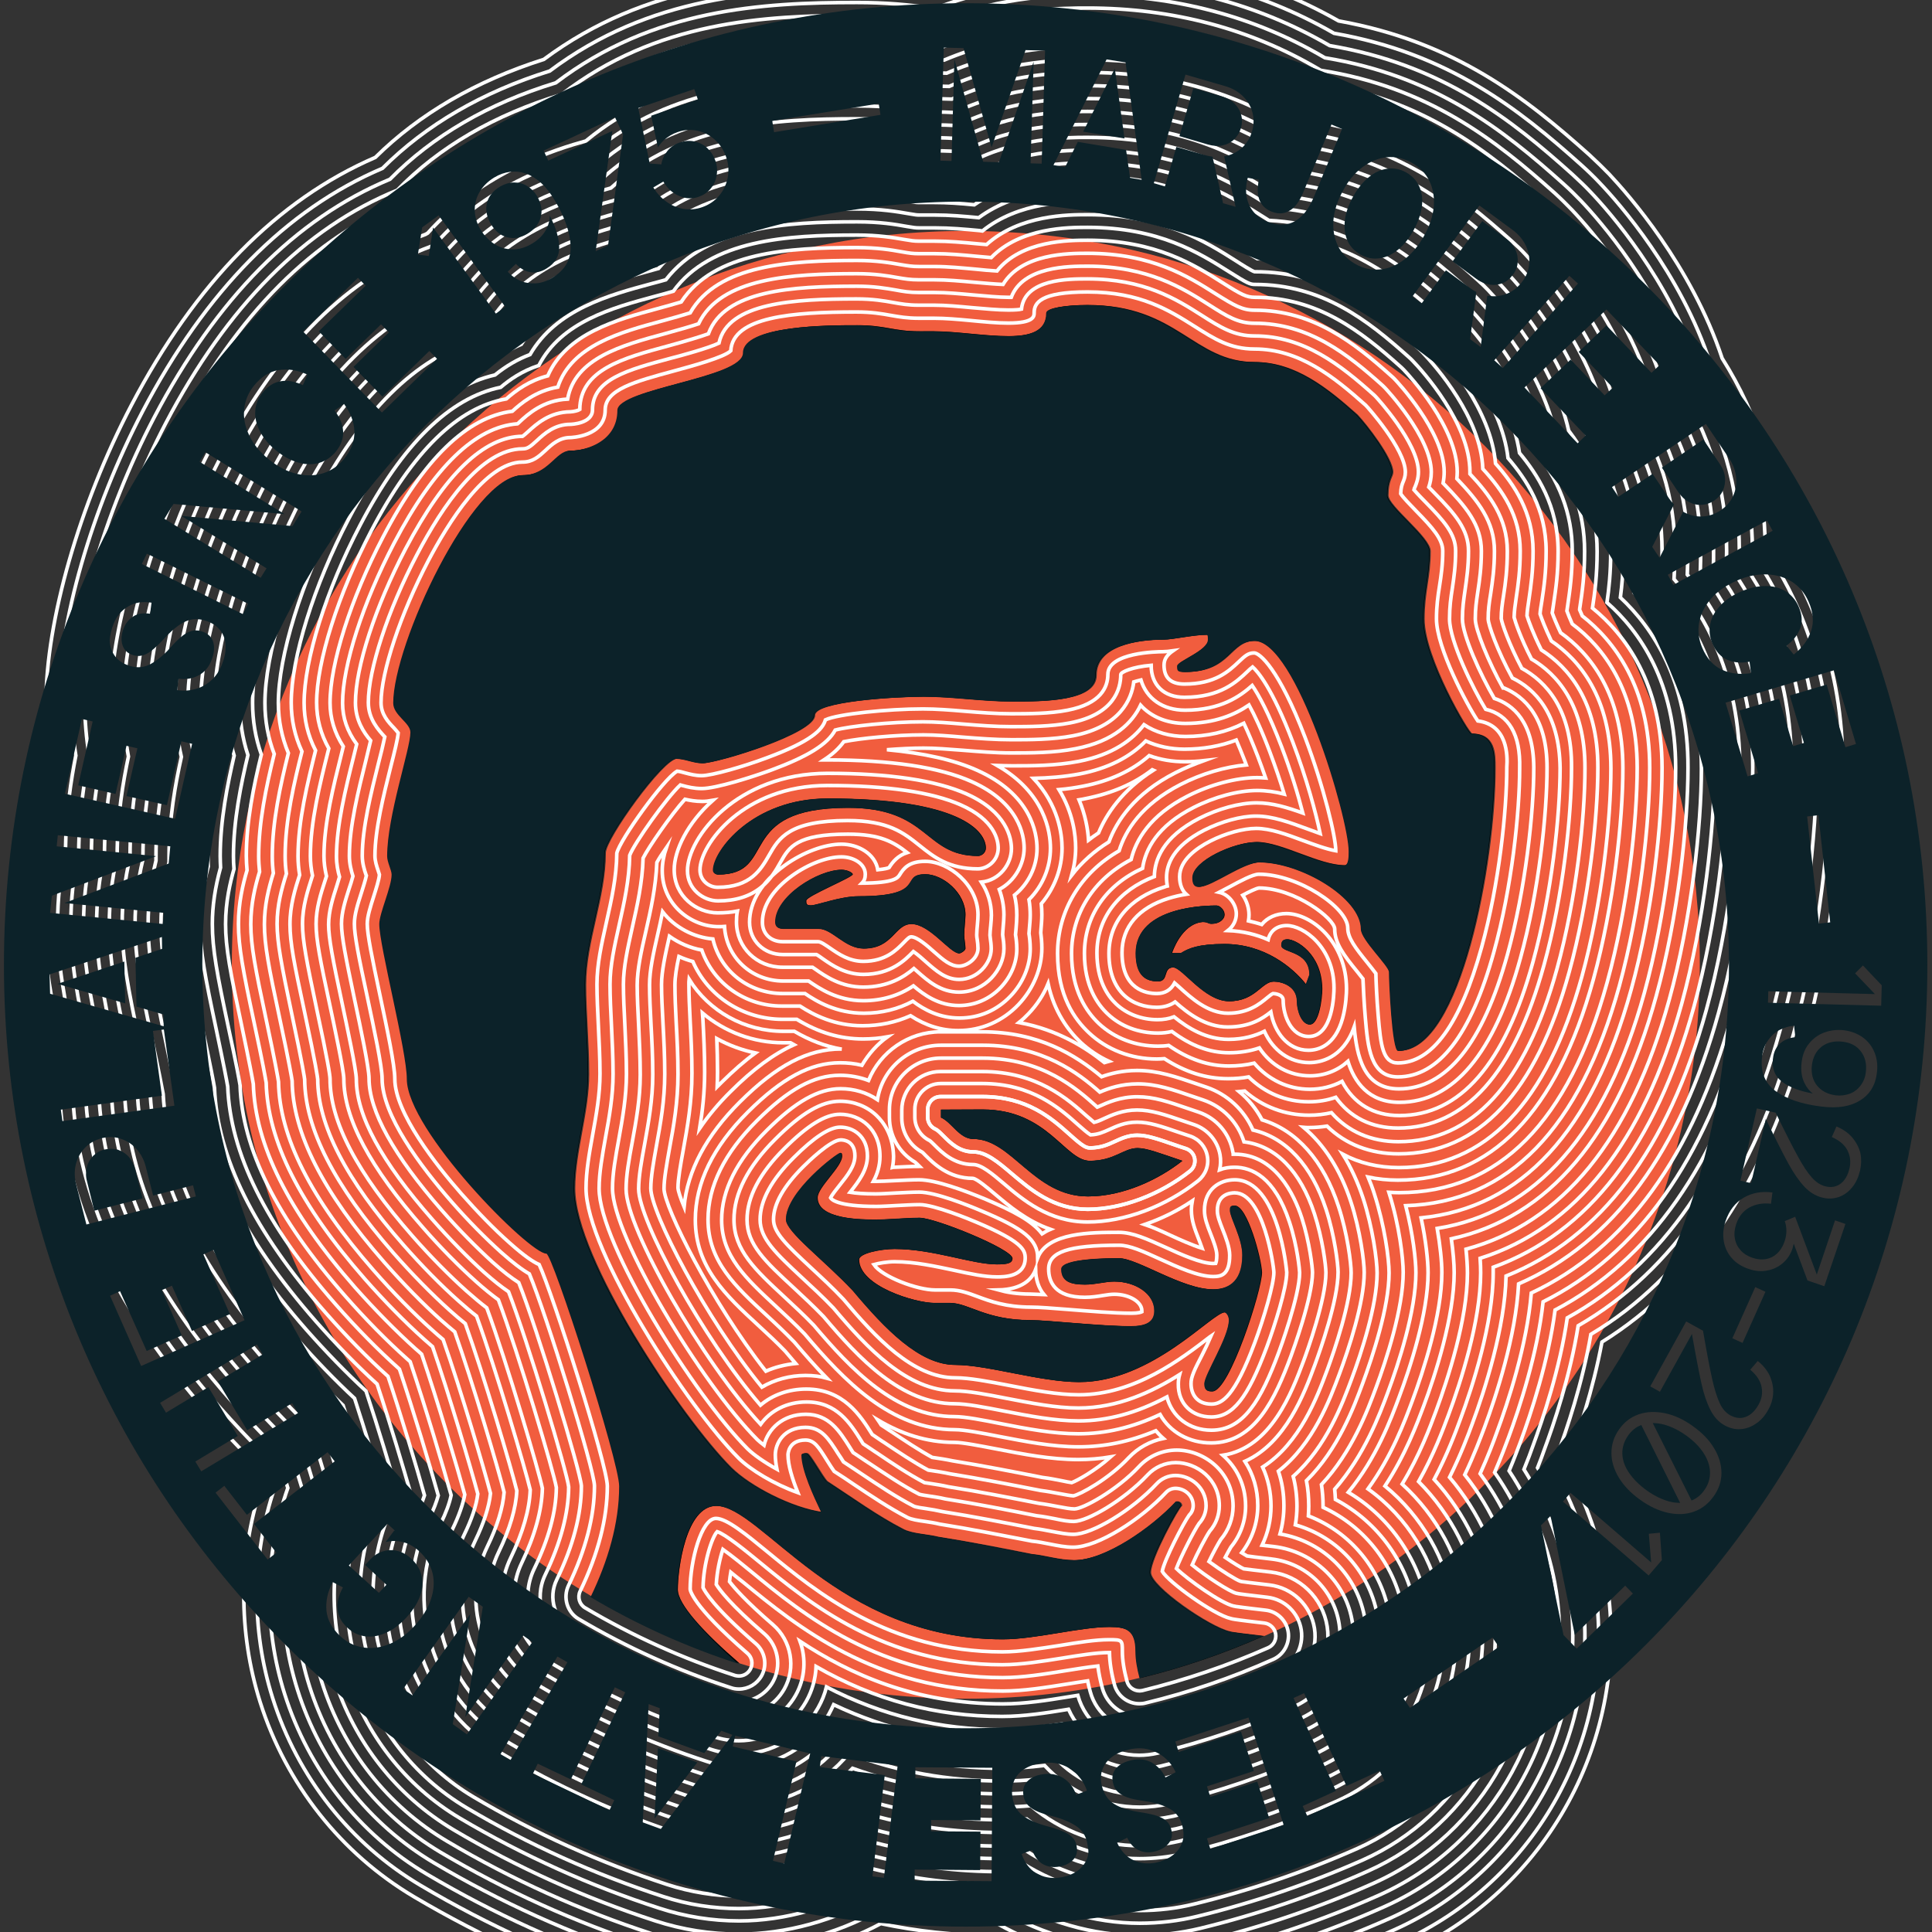 <?xml version="1.0" encoding="utf-8"?>
<!-- Generator: Adobe Illustrator 27.8.0, SVG Export Plug-In . SVG Version: 6.00 Build 0)  -->
<svg version="1.1" id="Layer_1" xmlns="http://www.w3.org/2000/svg" xmlns:xlink="http://www.w3.org/1999/xlink" x="0px" y="0px"
	 viewBox="0 0 1080 1080" style="enable-background:new 0 0 1080 1080;" xml:space="preserve">
<rect x="0" y="0" width="1080" height="1080" fill="#333333" stroke="none"/>
<style type="text/css">
	.st0{fill:#F15D3E;}
	.st1{fill:none;stroke:#FFFFFF;stroke-width:2;stroke-miterlimit:10;}
	.st2{fill:#0C2229;}
</style>
<g>
	<path class="st0" d="M620.3,909.4c-16.4,0-41.5,6.9-59.6,6.9c-92.5,0-134.9-74.6-160.2-74.6c-17.2,0-21.6,35.6-21.6,46.8
		c0,8.2,14.4,23.9,34.5,41.3c39.8,12.9,82.3,19.8,126.4,19.8c33.6,0,66.2-4,97.5-11.7c-1.4-5.2-2.3-10.2-2.3-14.9
		C635,911.2,629.8,909.4,620.3,909.4L620.3,909.4z"/>
	<path class="st0" d="M306.3,700.7c-9.6,0-78-69.2-78-97.6c0-15.7-15.4-74.6-15.4-86.6c0-6.1,6.9-20.9,6.9-27.7
		c0-2.5-2.5-6.9-2.5-10.3c0-22.6,13-59.9,13-69.2c0-5.4-9.6-9.6-9.6-16.4c0-32.9,44.1-127.3,71.9-127.3c14.7,0,18.9-13.7,26.7-13.7
		c9.6,0,26.7-5.4,26.7-22.6c0-12.3,70.2-18.1,70.2-32.1c0-15.4,46.6-15.4,63-15.4s20.1,3.4,34.8,3.4h8.6c12,0,28.5,2.7,41.5,2.7
		c12.3,0,21.6-2.7,21.6-13c0-2.7,10.5-4.4,22.6-4.4c50.3,0,58.9,31.9,93.5,31.9c22.6,0,40.7,14.7,57.2,29.4
		c5.1,5.4,19.9,24.3,19.9,32.1c0,2.7-2.7,4.4-2.7,13c0,6.1,23.6,23.3,23.6,31.2c0,14.7-3.4,22.6-3.4,38c0,21.6,25,64,26.7,64
		c13,0,13,11.3,13,19.1c0,52.7-19.1,158.2-53.7,158.2c-3.4,0-5.1-38.8-5.1-44.1c0-3.4-15.7-18.1-15.7-24c0-17.4-33.6-37.3-56.9-37.3
		c-9.6,0-27,13.7-33.9,13.7c-2.5,0-3.4-1.7-3.4-5.1c0-9.6,23.3-19.9,35.6-19.9c13.7,0,34.6,13,49.3,13c2.5,0,2.5-5.1,2.5-7.8
		c0-18.9-29.4-117.7-52.7-117.7c-14.7,0-13.7,17.4-39,17.4c-4.2,0-4.2-1-4.2-3.4c0-2.7,17.2-8.6,17.2-14.7c0-1.7,0-2.7-0.7-2.7
		c-7.8,0-19.1,2.7-24.3,2.7c-14.7,0-38,3.4-38,19.9c0,14.7-28.7,14.7-46.8,14.7c-16.4,0-33.6-2.7-49.3-2.7
		c-15.7,0-61.3,2.7-61.3,10.5c0,10.3-54.7,26.7-62.3,26.7c-5.1,0-9.6-2.5-14.7-2.5c-7.8,0-40,44.9-40,52.7c0,25-11,49.3-11,73.6
		c0,15.4,1.7,32.9,1.7,50c0,21.6-7.8,43.4-7.8,64c0,39,59.6,128,87.3,155.8c10.5,10.5,33.9,22.6,51,25c-4.2-8.6-11-23.3-11-31.9
		c0-1,1.7-1,2.5-1c1.7,0,8.6,13,11.3,15.7c14.7,9.6,27.7,19.1,42.4,26.7c5.1,2.7,13,2.7,19.9,4.4c17.2,2.7,34.6,6.1,52,9.6
		c7.6,0.7,15.4,3.4,24,3.4c17.4,0,43.4-18.1,57.2-32.9c1,0,2.7,0.7,2.7,2.5c-1.7,1-17.4,29.4-17.4,37.3c0,7.8,32.9,30.4,44.1,32.9
		c0.8,0.4,8.2,1.3,19.3,2.6C850,850.7,950.2,706.7,950.2,539.4c0-226.6-183.7-410.3-410.3-410.3S129.6,312.8,129.6,539.4
		c0,150.3,80.9,281.8,201.5,353.2c9.8-20.2,16-41.3,16-62C347,816.7,309.7,700.7,306.3,700.7L306.3,700.7z M609.2,648.9
		c13.7,0,18.9-7.1,26.7-7.1c5.1,0,12,2.7,25,7.1c-13,10.3-32.9,19.9-52.7,19.9c-30.2,0-42.4-32.1-64-32.1c-7.8,0-12-9.3-18.1-12
		v-4.4h23.3C585.7,620.3,595.3,649,609.2,648.9L609.2,648.9z M401.5,488.8c-1,0-2.7-0.7-2.7-2.5c0-10.5,21.8-40,64-40
		c73.6,0,88.3,18.1,88.3,27.7c0,2.7-2.5,4.4-4.2,4.4c-30.4,0-27-27-72.9-27C410.1,451.5,435.3,488.8,401.5,488.8L401.5,488.8z
		 M433.6,515.5c0-14.5,24-29.2,37-29.2c3.4,0,6.1,1.7,6.1,2.5c0,1.7-26,12.3-26,14.7c0,1.7,0,2.7,2.7,2.7c3.4,0,16.4-5.1,26.7-5.1
		c39,0,22.6-12.3,37.3-12.3c9.6,0,22.3,10.3,22.3,22.6c0,2.5-0.7,7.8-0.7,11.3c0,2.5,0.7,5.1,0.7,7.6c0,1-2.5,2.7-3.4,2.7
		c-5.1,0-16.4-16.4-26.7-16.4c-9.6,0-10.3,13.7-26.7,13.7c-10.5,0-17.4-11-25.3-11h-19.9C435.3,519.2,433.6,518.2,433.6,515.5
		L433.6,515.5z M677.4,777.7c-1.7,0-4.2,0-4.2-4.2c0-5.1,13.7-26,13.7-35.6c0-2.7-1.7-4.4-2.5-4.4c-7.1,0-40.7,39-81.4,39
		c-21.6,0-51-9.6-69.2-9.6c-19.9,0-39-19.9-57.2-41.5c-16.4-17.4-37.3-32.9-37.3-39.7c0-15.7,28.7-37.3,30.4-37.3
		c0.5,0,0.7,0.6,0.7,1.7c0,6.1-13.7,17.4-13.7,23.3c0,12.3,25,12.3,32.9,12.3c6.9,0,17.2-1,24.3-1c8.6,0,51.7,17.4,51.7,22.6
		c0,2.7-2.5,3.4-8.6,3.4c-13.7,0-35.6-8.6-57.2-8.6c-7.8,0-19.9,2.5-19.9,5.9c0,14.7,31.2,24.3,42.4,24.3h8.6
		c10.3,0,19.9,9.6,45.1,9.6c9.3,0,38.8,3.4,56.2,3.4c8.6,0,13-2.5,13-8.6c0-9.6-10.5-16.4-22.6-16.4c-5.1,0-10.3,1.7-16.4,1.7
		c-7.8,0-13-1.7-13-8.6c0-6.1,27.7-6.1,32.1-6.1c10.3,0,35.3,17.4,52.7,17.4c6.9,0,16.4-2.7,16.4-19.1c0-9.6-6.9-20.9-6.9-25
		c0-1.7,0-2.7,2.5-2.7c6.9,0,14.7,29.4,14.7,37.3C705.1,720.8,687,777.7,677.4,777.7L677.4,777.7z M732.1,572.7
		c-4.4,0-7.1-7.6-7.1-13c0-8.6-8.6-11-13-11c-6.9,0-10.3,11-25,11c-13.7,0-26-18.9-31.2-18.9c-6.1,0-2.5,7.8-8.6,7.8
		s-12.3-2.7-12.3-15.7c0-26.7,40.7-26.7,45.1-26.7c1.7,0,4.4,2.5,4.4,5.1c0,2.5-2.7,5.1-7.1,5.1c-2.5,0-1.7-1-5.1-1
		c-12,1-17.2,17.4-17.2,17.4h5.1c4.2-2.7,9.6-5.1,24.3-5.1c22.3,0,38,13,45.6,22.6l2-5.4c0-13.7-15.7-12-15.7-16.4
		c0-2.5,1-3.4,3.4-3.4c4.4,0,19.1,7.8,19.1,27.7C739,558,737.3,572.7,732.1,572.7L732.1,572.7z"/>
	<path d="M549.4,620.2c36.3,0,45.9,28.7,59.9,28.7c14,0,18.9-7.1,26.7-7.1c5.1,0,12,2.7,25,7.1c-13,10.3-32.9,19.9-52.7,19.9
		c-30.2,0-42.4-32.1-64-32.1c-7.8,0-12-9.3-18.1-12v-4.4L549.4,620.2L549.4,620.2z M546.9,478.5c1.7,0,4.2-1.7,4.2-4.4
		c0-9.6-14.7-27.7-88.3-27.7c-42.2,0-64,29.4-64,40c0,1.7,1.7,2.5,2.7,2.5c33.9,0,8.6-37.3,72.6-37.3
		C520,451.5,516.5,478.5,546.9,478.5L546.9,478.5z M690.4,674c-2.5,0-2.5,1-2.5,2.7c0,4.2,6.9,15.4,6.9,25
		c0,16.4-9.6,19.1-16.4,19.1c-17.4,0-42.4-17.4-52.7-17.4c-4.4,0-32.1,0-32.1,6.1c0,6.9,5.1,8.6,13,8.6c6.1,0,11.3-1.7,16.4-1.7
		c12,0,22.6,6.9,22.6,16.4c0,6.1-4.4,8.6-13,8.6c-17.4,0-46.8-3.4-56.2-3.4c-25.3,0-34.8-9.6-45.1-9.6h-8.6
		c-11.3,0-42.4-9.6-42.4-24.3c0-3.4,12-5.9,19.9-5.9c21.6,0,43.4,8.6,57.2,8.6c6.1,0,8.6-0.7,8.6-3.4c0-5.1-43.2-22.6-51.7-22.6
		c-7.1,0-17.4,1-24.3,1c-7.8,0-32.9,0-32.9-12.3c0-5.9,13.7-17.2,13.7-23.3c0-1.1-0.2-1.7-0.7-1.7c-1.7,0-30.4,21.6-30.4,37.3
		c0,6.9,20.9,22.3,37.3,39.7c18.1,21.6,37.3,41.5,57.2,41.5c18.1,0,47.6,9.6,69.2,9.6c40.7,0,74.3-39,81.4-39c0.7,0,2.5,1.7,2.5,4.4
		c0,9.6-13.7,30.4-13.7,35.6c0,4.2,2.5,4.2,4.2,4.2c9.6,0,27.7-56.9,27.7-66.5C705.2,703.4,697.3,674,690.4,674L690.4,674z
		 M378.9,888.6c0-11.3,4.4-46.8,21.6-46.8c25.3,0,67.7,74.6,160.2,74.6c18.1,0,43.2-6.9,59.6-6.9c9.6,0,14.7,1.7,14.7,13.7
		c0,4.6,0.9,9.6,2.3,14.9c23.9-5.8,46.9-13.7,69-23.5c-11.1-1.3-18.5-2.2-19.3-2.6c-11.3-2.5-44.1-25-44.1-32.9
		c0-7.8,15.7-36.3,17.4-37.3c0-1.7-1.7-2.5-2.7-2.5c-13.7,14.7-39.7,32.9-57.2,32.9c-8.6,0-16.4-2.7-24-3.4
		c-17.4-3.4-34.8-6.9-52-9.6c-6.9-1.7-14.7-1.7-19.9-4.4c-14.7-7.6-27.7-17.2-42.4-26.7c-2.7-2.7-9.6-15.7-11.3-15.7
		c-0.7,0-2.5,0-2.5,1c0,8.6,6.9,23.3,11,31.9c-17.2-2.5-40.5-14.5-51-25C380.6,792.4,321,703.4,321,664.4c0-20.6,7.8-42.4,7.8-64
		c0-17.2-1.7-34.6-1.7-50c0-24.3,11-48.6,11-73.6c0-7.8,32.1-52.7,40-52.7c5.1,0,9.6,2.5,14.7,2.5c7.6,0,62.3-16.4,62.3-26.7
		c0-7.8,44.9-10.5,61.3-10.5c16.4,0,32.9,2.7,49.3,2.7c18.1,0,46.8,0,46.8-14.7c0-16.4,23.3-19.9,38-19.9c5.1,0,16.4-2.7,24.3-2.7
		c0.7,0,0.7,1,0.7,2.7c0,6.1-17.2,12-17.2,14.7c0,2.5,0,3.4,4.2,3.4c25.3,0,24.3-17.4,39-17.4c23.3,0,52.7,98.9,52.7,117.7
		c0,2.7,0,7.8-2.5,7.8c-14.7,0-35.6-13-49.3-13c-12.3,0-35.6,10.3-35.6,19.9c0,3.4,1,5.1,3.4,5.1c6.9,0,24.3-13.7,33.9-13.7
		c23.3,0,56.9,19.9,56.9,37.3c0,5.9,15.7,20.6,15.7,24c0,5.4,1.7,44.1,5.1,44.1c34.6,0,53.7-105.5,53.7-158.2c0-7.8,0-19.1-13-19.1
		c-1.7,0-26.7-42.4-26.7-64c0-15.4,3.4-23.3,3.4-38c0-7.8-23.6-25-23.6-31.2c0-8.6,2.7-10.3,2.7-13c0-7.8-14.7-26.7-19.9-32.1
		c-16.4-14.7-34.6-29.4-57.2-29.4c-34.6,0-43.2-31.9-93.5-31.9c-12,0-22.6,1.7-22.6,4.4c0,10.3-9.3,13-21.6,13
		c-13,0-29.4-2.7-41.5-2.7H514c-14.7,0-19.1-3.4-34.8-3.4c-15.7,0-63,0-63,15.4c0,14-70.2,19.9-70.2,32.1
		c0,17.2-17.2,22.6-26.7,22.6c-7.8,0-12,13.7-26.7,13.7c-27.7,0-71.9,94.4-71.9,127.3c0,6.9,9.6,11,9.6,16.4c0,9.3-13,46.6-13,69.2
		c0,3.4,2.5,7.8,2.5,10.3c0,6.9-6.9,21.6-6.9,27.7c0,12,15.4,70.9,15.4,86.6c0,28.5,68.4,97.6,78,97.6c3.4,0,40.7,116,40.7,130
		c0,20.6-6.2,41.8-16,62c25.8,15.3,53.4,27.8,82.4,37.2C393.2,912.5,378.8,896.8,378.9,888.6L378.9,888.6z M719.9,525.1
		c-2.5,0-3.4,1-3.4,3.4c0,4.4,15.7,2.7,15.7,16.4l-2,5.4c-7.6-9.6-23.3-22.6-45.6-22.6c-14.7,0-20.1,2.5-24.3,5.1h-5.1
		c0,0,5.1-16.4,17.2-17.4c3.4,0,2.7,1,5.1,1c4.4,0,7.1-2.7,7.1-5.1c0-2.7-2.7-5.1-4.4-5.1c-4.4,0-45.1,0-45.1,26.7
		c0,13,6.1,15.7,12.3,15.7s2.5-7.8,8.6-7.8c5.1,0,17.4,18.9,31.2,18.9c14.7,0,18.1-11,25-11c4.4,0,13,2.5,13,11c0,5.4,2.7,13,7.1,13
		c5.1,0,6.9-14.7,6.9-19.9C739,532.9,724.3,525.1,719.9,525.1L719.9,525.1z M482.9,530.2c16.4,0,17.2-13.7,26.7-13.7
		c10.3,0,21.6,16.4,26.7,16.4c1,0,3.4-1.7,3.4-2.7c0-2.5-0.7-5.1-0.7-7.6c0-3.4,0.7-8.8,0.7-11.3c0-12.3-12.7-22.6-22.3-22.6
		c-14.7,0,1.7,12.3-37.3,12.3c-10.3,0-23.3,5.1-26.7,5.1c-2.7,0-2.7-1-2.7-2.7c0-2.5,26-13,26-14.7c0-0.7-2.7-2.5-6.1-2.5
		c-13,0-37,14.7-37,29.2c0,2.7,1.7,3.7,4.2,3.7h19.9C465.5,519.2,472.4,530.2,482.9,530.2L482.9,530.2z"/>
	<path class="st1" d="M994,305c-0.5-37.9-10.8-72.2-31.3-104.7c-17.3-52-52.7-91.8-63.1-102.9c-3.4-3.5-7-7-11.1-10.8
		c-35.2-31.5-75-63.2-140.2-74.9c-42-23.9-89.2-36.1-140.3-36.1c-13.2,0-48.1,0-87.1,14.3c-13.2-2-27.3-3-41.9-3
		C424.3-13,361.3-9.4,304,33.2c-37.8,12-69.5,30.4-94.2,54.8c-54.7,23.6-100.6,70.2-136.4,138.6c-29,55.4-47.7,120.7-47.7,166.2
		c0,9.8,0.7,19.6,2.1,29.3c-2.4,12.7-5.2,29.8-5.5,51.7c-3,14.5-4.5,28.4-4.5,42.6c0,23.7,3.2,41.4,11.2,78.9
		c2.6,12.1,4.1,19.7,4.8,23.4c4.3,57,31.5,113.4,83.2,172.3c7.4,8.5,16,17.6,24.2,25.9c1.8,5.6,3.4,10.8,4.6,14.8
		c-12.5,38.4-12.7,80.8-0.4,119.7c14.6,46,45.1,84.6,86,108.9c38.4,22.7,79.2,41.2,121.4,54.8c19.5,6.3,39.7,9.5,60.2,9.5
		c27.1,0,57.3-6.9,83.4-19.1c16.7,3,33.5,4.7,51.1,5.3c27.5,13.9,60,21.9,89.3,21.9c15.5,0,31.1-1.9,46.1-5.5
		c34.9-8.5,69.2-20.2,102-34.8c80-35.6,126.6-120.9,113.4-207.5c-3.4-21.9-11.4-45.1-22.7-65.5c0.5-1.3,1-2.5,1.3-3.6
		c4.9-13.1,13.6-38.6,18.6-65.6c53.4-33.2,91.6-90.5,113.7-170.5c14.5-52.3,20.9-113.4,20.9-150.7
		C1030.3,371.7,1010.8,330.2,994,305L994,305z"/>
	<path class="st1" d="M986.8,307.2c-0.1-37.7-10.2-71.6-30.6-103.8c-16.7-51-51.5-90.2-61.8-101c-3.2-3.4-6.7-6.8-10.7-10.4
		C849,61,809.8,29.8,745.7,18.6c-41.2-23.7-87.5-35.7-137.8-35.7c-13.2,0-47.8,0-86.4,14.5c-13.4-2.1-27.7-3.2-42.6-3.2
		c-53.8,0-115.8,3.5-171.6,45.5c-37.8,11.8-69.2,30.1-93.5,54.4c-53.7,22.8-98.8,68.5-134.1,135.9c-28.5,54.5-46.9,118.4-46.9,162.9
		c0,9.8,0.7,19.7,2.2,29.5c-2.5,12.9-5.3,30.4-5.6,52.3c-3,14.2-4.4,27.9-4.4,41.8c0,23,3.2,40.4,11.1,77.4
		c2.7,12.5,4.2,20.2,4.9,23.9c4.1,55.5,30.7,110.7,81.5,168.5c7.8,8.8,16.6,18.3,25.2,26.8c2.2,7.1,4.3,13.7,5.8,18.7
		c-12.8,37.5-13.2,79.1-1.1,117.4c14,44.3,43.4,81.5,82.8,104.8c37.9,22.5,78.3,40.7,120,54.2c18.7,6.1,38.2,9.2,58,9.2
		c26.9,0,56.8-7,82.5-19.4c17.6,3.3,35.3,5.1,53.9,5.7c26.8,13.9,58.6,21.9,87.5,21.9c15,0,29.9-1.8,44.4-5.3
		c34.5-8.4,68.4-20,100.8-34.4c77.1-34.3,121.9-116.4,109.2-199.8c-3.4-22.3-11.8-45.5-23.5-66c1-2.6,1.9-4.9,2.5-6.7
		c5.1-13.6,14.1-40.1,18.8-67.5c53.2-31.9,91.3-88.4,113.3-167.9c14.3-51.7,20.7-112,20.7-148.8
		C1023.1,372.4,1003.7,331.7,986.8,307.2L986.8,307.2z"/>
	<path class="st1" d="M979.6,309.5c0-0.5,0-1,0-1.5c0-36.8-9.8-70.1-30-101.5c-16.1-50-50.3-88.5-60.4-99.1
		c-3.1-3.3-6.5-6.5-10.3-10c-34.1-30.6-72.7-61.3-135.6-71.9C702.9,2,657.4-9.9,607.9-9.9c-13.1,0-47.6,0-85.5,14.7h-0.2
		c-13.5-2.3-28.1-3.4-43.2-3.4c-53,0-114,3.5-168.3,44.9C273,57.8,241.8,76,218,100.2c-52.7,21.9-97,66.7-131.8,133.1
		c-28,53.5-46.1,116.1-46.1,159.5c0,9.9,0.8,19.8,2.3,29.6c-2.6,13.2-5.5,30.9-5.8,53c-3,14-4.4,27.4-4.4,41
		c0,22.3,3.2,39.4,10.9,75.9c2.7,12.9,4.3,20.7,5,24.4c3.9,54.1,29.9,107.9,79.7,164.7c8.1,9.2,17.3,19,26.1,27.7
		c2.7,8.6,5.2,16.7,7,22.7c-13,36.7-13.7,77.5-1.8,115.1c13.5,42.6,41.8,78.4,79.6,100.8c37.5,22.2,77.3,40.2,118.5,53.5
		c18,5.9,36.8,8.8,55.7,8.8c26.7,0,56.2-7.2,81.4-19.7c18.5,3.6,37.2,5.6,56.8,6c26.2,13.9,57.3,21.8,85.6,21.8
		c14.4,0,28.8-1.7,42.7-5.1c34-8.3,67.5-19.7,99.5-34c74.1-32.9,117.3-111.9,105-192.1c-3.5-22.6-12.1-46-24.4-66.4
		c1.6-4,2.8-7.3,3.7-9.9c5.3-14.2,14.6-41.6,19-69.5c53.1-30.6,91-86.2,112.9-165.3c14.1-51,20.4-110.5,20.4-146.9
		C1015.9,373.2,996.5,333.4,979.6,309.5L979.6,309.5z"/>
	<path class="st1" d="M972.3,311.8c0-1.2,0-2.5,0-3.8c0-35.7-9.6-67.9-29.4-98.4c-15.5-48.9-49.1-86.8-59.1-97.3
		c-3-3.1-6.2-6.3-9.9-9.6c-33.6-30.1-71.6-60.3-133.3-70.4C701.3,9.1,656.6-2.7,607.9-2.7c-12.9,0-47,0-84.2,14.7
		c-0.5,0-2.2,0-2.2,0c-5.6-1-20.8-3.4-42.6-3.4c-52.2,0-112.2,3.4-164.9,44.2c-37.6,11.4-68.6,29.4-91.9,53.5
		c-51.7,21-95.2,64.9-129.5,130.4c-27.5,52.6-45.2,113.9-45.2,156.2c0,9.9,0.8,19.9,2.5,29.7c-2.7,13.5-5.7,31.5-5.9,53.6
		c-3,13.7-4.4,26.9-4.4,40.2c0,21.6,3.1,38.5,10.8,74.4c2.8,13.4,4.4,21.3,5.1,25c3.6,52.6,29.1,105.2,78,160.8
		c8.4,9.5,17.9,19.6,27,28.5c3.2,10,6.1,19.7,8.3,26.8c-13.3,35.8-14.2,75.7-2.5,112.7c12.9,40.9,40.1,75.3,76.4,96.8
		c37,21.9,76.4,39.7,117.1,52.9c17.3,5.6,35.3,8.5,53.5,8.5c26.5,0,55.6-7.3,80.4-20c19.4,3.9,39,6,59.7,6.4
		c25.5,13.9,55.9,21.8,83.7,21.8c13.8,0,27.6-1.7,41-4.9c33.6-8.2,66.7-19.5,98.3-33.5c71.1-31.6,112.6-107.5,100.8-184.4
		c-3.5-22.9-12.5-46.5-25.3-66.8c2.2-5.4,3.9-9.9,5-13.1c5.5-14.8,15.1-43.2,19.2-71.6c52.9-29.2,90.8-83.9,112.6-162.7
		c13.9-50.4,20.1-109.1,20.1-145C1008.7,373.9,989.3,335.1,972.3,311.8L972.3,311.8z"/>
	<path class="st1" d="M965.1,314.1c0-2,0.1-4,0.1-6.1c0-34.6-9.4-65.8-28.8-95.3c-14.9-47.9-47.9-85.1-57.7-95.4
		c-2.9-3-5.9-6-9.4-9.2c-33.1-29.6-70.4-59.3-131-68.8C699.6,16.2,655.7,4.5,607.9,4.5c-12.8,0-46.4,0-82.8,14.7c-0.9,0-1.8,0-2.8,0
		h-1.4c-6-1-20.6-3.4-42-3.4c-51.4,0-110.4,3.4-161.5,43.5c-37.6,11.1-68.3,29-91.2,53.1c-50.7,20.1-93.5,63-127.3,127.6
		c-27,51.6-44.4,111.6-44.4,152.9c0,10,0.9,20,2.6,29.9c-2.8,13.8-5.9,32.1-6,54.3c-3,13.5-4.4,26.4-4.4,39.4
		c0,21,3.1,37.5,10.6,72.9c3,13.9,4.5,21.9,5.2,25.6c3.4,51.1,28.3,102.4,76.2,157c8.7,9.9,18.6,20.3,27.9,29.4
		c3.7,11.5,7.1,22.8,9.6,31c-13.5,34.9-14.7,73.9-3.2,110.2c12.4,39.2,38.4,72.1,73.2,92.8c36.5,21.6,75.4,39.2,115.6,52.2
		c16.6,5.4,33.8,8.1,51.3,8.1c26.3,0,55.1-7.4,79.3-20.4c20.4,4.3,40.9,6.5,62.7,6.8c24.8,13.8,54.5,21.8,81.8,21.8
		c13.2,0,26.5-1.6,39.3-4.7c33.2-8.1,65.9-19.2,97.1-33.1c68.2-30.3,107.9-103,96.6-176.7c-3.6-23.3-12.9-47-26.3-67.2
		c2.9-6.9,5-12.6,6.4-16.3c5.7-15.4,15.6-45,19.3-73.6c52.8-27.8,90.6-81.6,112.3-160c13.7-49.7,19.9-107.7,19.9-143
		C1001.5,374.7,982.1,336.8,965.1,314.1L965.1,314.1z"/>
	<path class="st1" d="M957.8,316.4c0.1-2.7,0.1-5.5,0.1-8.4c0-33.5-9.2-63.6-28.1-92.2c-14.2-46.8-46.7-83.4-56.4-93.5
		c-2.7-2.9-5.7-5.7-9-8.8c-32.5-29.1-69.2-58.3-128.7-67.3c-37.8-22.9-80.8-34.5-127.8-34.5c-12.6,0-45.8,0-81.5,14.8
		c-1.4,0-2.7,0-4.1,0h-2c-6.4-1.1-20.5-3.4-41.4-3.4c-50.6,0-108.6,3.3-158.2,42.8c-37.6,10.9-68,28.7-90.4,52.7
		c-49.7,19.2-91.7,61.2-125,124.8C78.9,294,61.8,352.7,61.8,392.9c0,10,0.9,20.1,2.7,30c-2.9,14-6.1,32.8-6.1,55.1
		c-3,13.2-4.4,25.9-4.4,38.6c0,20.3,3,36.5,10.4,71.4c3.1,14.3,4.6,22.4,5.4,26.2c3.2,49.6,27.5,99.7,74.5,153.2
		c9,10.3,19.2,21,28.8,30.2c4.2,13,8.1,25.9,10.9,35.3c-13.8,34-15.2,72.1-4,107.7c11.9,37.5,36.7,69,70,88.7
		c36.1,21.4,74.5,38.7,114.2,51.6c15.9,5.2,32.4,7.8,49,7.8c26.1,0,54.5-7.6,78.2-20.8c21.3,4.7,42.9,7,65.7,7.2
		c24.1,13.8,53.1,21.7,79.9,21.7c12.7,0,25.3-1.5,37.6-4.5c32.8-8,65-19,95.9-32.7c65.2-29,103.2-98.5,92.4-169
		c-3.6-23.6-13.3-47.4-27.4-67.5c3.6-8.4,6.3-15.5,7.8-19.6c6-16.2,16.2-46.8,19.3-75.8c52.8-26.3,90.4-79.2,112-157.3
		c13.6-49.1,19.6-106.2,19.6-141.1C994.2,375.5,974.8,338.5,957.8,316.4L957.8,316.4z"/>
	<path class="st1" d="M950.5,318.8c0.1-3.5,0.2-7.1,0.2-10.8c0-32.3-9-61.5-27.5-89.1c-13.6-45.7-45.5-81.7-55-91.7
		c-2.6-2.8-5.4-5.5-8.6-8.4c-32-28.6-68.1-57.3-126.4-65.8c-37-22.7-79.1-34.2-125.3-34.2c-12.5,0-45.3,0-80.1,14.8
		c-1.8,0-3.7-0.1-5.5-0.1h-2.7c-6.8-1.2-20.4-3.4-40.7-3.4c-49.8,0-106.9,3.3-154.8,42.1c-37.6,10.7-67.8,28.3-89.6,52.3
		c-48.7,18.3-90,59.3-122.8,122C85.8,296.4,69,353.7,69,392.9c0,10.1,1,20.1,2.8,30c-3,14.3-6.3,33.3-6.3,55.6v0.2
		c-3,13-4.4,25.4-4.4,37.8c0,19.6,3,35.5,10.3,69.9c3.2,14.9,4.8,23,5.5,26.8c3,48.1,26.7,96.9,72.7,149.3
		c9.3,10.6,19.8,21.6,29.7,31c4.9,15.2,9.5,30.5,12.2,39.6c-14.1,33-15.8,70.2-4.7,105.1c11.3,35.8,35.1,65.9,66.8,84.7
		c35.6,21.1,73.6,38.2,112.8,50.9c15.1,4.9,30.9,7.4,46.8,7.4c25.9,0,53.9-7.7,77.1-21.2c22.2,5.1,44.8,7.6,68.9,7.7
		c23.4,13.8,51.7,21.7,77.9,21.7c12.1,0,24.2-1.5,35.9-4.3c32.4-7.9,64.2-18.7,94.7-32.3c62.2-27.7,98.5-94,88.2-161.3
		c-3.7-24-13.8-47.8-28.5-67.7c4.4-9.7,7.6-18.2,9.3-23c6.3-16.9,16.9-48.9,19.3-78c52.7-24.7,90.4-76.6,111.9-154.5
		c13.4-48.4,19.4-104.8,19.4-139.2C987.1,376.2,967.6,340.2,950.5,318.8L950.5,318.8z"/>
	<path class="st1" d="M943.2,321.2c0.2-4.3,0.3-8.6,0.3-13.2c0-31.2-8.8-59.3-26.9-86c-13-44.7-44.3-80-53.6-89.8
		c-2.5-2.6-5.2-5.2-8.2-8c-31.5-28.2-67-56.3-124.1-64.2c-15-9.3-56.3-33.9-122.8-33.9c-12.3,0-44.7,0-78.7,14.8
		c-2.3-0.1-4.6-0.1-6.9-0.1h-3.3c-7.2-1.3-20.2-3.4-40.1-3.4c-49,0-105.1,3.2-151.4,41.4c-15.7,4.4-57.3,16.8-88.4,51.5
		c-0.4,0.2-0.8,0.5-1.2,0.7c-47.3,17.5-87.6,57.5-119.8,118.9c-25.5,48.7-42,104.8-42,142.8c0,10.1,1,20.2,3,30.1
		c-3.1,14.4-6.4,33.5-6.4,55.5c0,0.3,0,0.7,0,1c-3,12.7-4.4,24.8-4.4,37c0,18.9,2.9,34.6,10.1,68.4c3.3,15.3,4.9,23.6,5.6,27.4
		c2.7,46.6,25.9,94.1,71,145.4c9.7,11,20.5,22.3,30.6,31.8c5.6,17.4,10.9,35.1,13.6,44.1c-29.6,66.1-4.5,146.1,58.1,183.1
		c35.2,20.8,72.6,37.7,111.3,50.2c14.4,4.7,29.4,7.1,44.6,7.1c25.7,0,53.2-7.9,75.9-21.7c23,5.5,46.4,8.2,71.3,8.2
		c0.2,0,0.5,0,0.7,0c22.7,13.8,50.2,21.7,75.9,21.7c11.5,0,23-1.4,34.2-4.1c31.9-7.8,63.4-18.5,93.4-31.9
		c59.3-26.4,93.8-89.5,84-153.7c-3.7-24.3-14.2-48.3-29.8-67.9c5.3-11.1,8.9-20.9,11-26.4c6.6-17.8,17.6-51.1,19.1-80.3
		c52.8-23,90.4-74,111.8-151.6c13.2-47.8,19.1-103.4,19.1-137.3C979.8,376.9,960.3,341.9,943.2,321.2L943.2,321.2z"/>
	<path class="st1" d="M935.8,323.7c0.3-5.1,0.5-10.2,0.5-15.6c0-30.1-8.6-57.2-26.3-82.9c-12.3-43.6-43-78.3-52.2-87.9
		c-2.4-2.5-4.9-4.9-7.8-7.6C819,102,784.2,74.3,728.2,67c-16-10-55.5-33.6-120.3-33.6c-12.2,0-44.1,0-77.3,14.9
		c-2.8-0.1-5.6-0.1-8.3-0.1h-3.9c-7.6-1.3-20.2-3.4-39.5-3.4c-48.2,0-103.3,3.2-148,40.7c-16.9,4.7-57.2,16.6-87.2,50.5
		c-0.9,0.5-1.8,1.1-2.7,1.7c-45.9,16.7-85.1,55.6-116.6,115.8c-25,47.8-41.1,102.5-41.1,139.5c0,10.1,1.1,20.2,3.2,30.1
		c-3.1,14.6-6.6,33.8-6.6,55.5c0,0.6,0,1.2,0,1.8c-3,12.5-4.4,24.3-4.4,36.2c0,18.2,2.9,33.6,10,66.9c3.4,15.8,5,24.2,5.7,28
		c2.5,45,25.2,91.3,69.2,141.5c10,11.4,21.1,22.9,31.4,32.6c6.4,19.7,12.4,39.9,15,48.6c-29.9,63.4-6.3,140.6,54.1,176.4
		c34.7,20.6,71.7,37.2,109.9,49.6c13.7,4.5,28,6.7,42.3,6.7c25.6,0,52.6-8.1,74.7-22.2c23.4,5.8,47.1,8.7,72.6,8.7
		c0.9,0,1.8,0,2.8,0c21.9,13.8,48.7,21.7,73.9,21.7c10.9,0,21.9-1.3,32.4-3.9c31.5-7.7,62.5-18.3,92.2-31.4
		c56.3-25,89.1-85.1,79.8-146c-3.8-24.7-14.8-48.7-31.2-68c6.2-12.4,10.4-23.6,12.7-29.9c6.9-18.5,18.3-53.6,18.9-82.6
		c52.9-21.2,90.5-71.1,111.9-148.6c13-47.1,18.8-101.9,18.8-135.4C972.5,377.7,953,343.7,935.8,323.7L935.8,323.7z"/>
	<path class="st1" d="M928.4,326.1c0.5-5.9,0.7-11.9,0.7-18.1c0-28.9-8.4-55-25.7-79.8c-11.6-42.5-41.8-76.6-50.8-86.1
		c-2.2-2.4-4.6-4.7-7.4-7.2c-30.4-27.2-64.6-54.3-119.4-61c-17-10.7-54.8-33.4-117.8-33.4c-12,0-43.6,0-75.9,14.9
		c-3.3-0.1-6.5-0.2-9.7-0.2h-4.5c-8.1-1.4-20.1-3.4-38.9-3.4c-47.4,0-101.6,3.1-144.5,40.1c-18.2,5-57.2,16.5-86,49.6
		c-1.4,0.8-2.8,1.7-4.2,2.6c-44.5,15.9-82.6,53.8-113.4,112.6C106.4,303.6,90.6,357,90.6,392.9c0,10.1,1.1,20.2,3.3,30.1
		c-3.2,14.7-6.7,34.1-6.7,55.5c0,0.9,0,1.8,0,2.6c-3,12.3-4.4,23.8-4.4,35.4c0,17.5,2.8,32.6,9.8,65.4c3.5,16.5,5.1,24.9,5.8,28.7
		c2.3,43.5,24.4,88.5,67.5,137.7c10.3,11.8,21.7,23.6,32.3,33.4c5.9,18.1,12.2,38.7,16.4,53.2c-0.2,0.4-0.4,0.9-0.6,1.3
		c-29.2,60.2-6.9,134.1,50.7,168.3c34.2,20.3,70.7,36.7,108.4,49c13,4.2,26.5,6.4,40.1,6.4c25.4,0,51.9-8.3,73.4-22.8
		c23.8,6.2,48,9.2,73.9,9.2c1.6,0,3.2,0,4.8-0.1c21.1,13.9,47.2,21.8,71.8,21.8c10.4,0,20.7-1.2,30.7-3.7c31.1-7.6,61.7-18,91-31
		c53.4-23.7,84.4-80.6,75.6-138.3c-3.9-25.1-15.4-49.1-32.7-68c7.3-13.8,12-26.4,14.6-33.5c6.9-18.5,18.4-53.7,18.4-82.1
		c0-1,0-2,0-3c53.1-19.2,90.8-68.1,112.2-145.6c12.8-46.5,18.6-100.5,18.6-133.4C965.4,378.5,945.7,345.5,928.4,326.1L928.4,326.1z"
		/>
	<path class="st1" d="M920.9,328.7c0.6-6.7,1-13.5,1-20.7c0-27.8-8.2-52.9-25.1-76.6c-10.9-41.4-40.5-74.9-49.4-84.2
		c-2.1-2.2-4.4-4.4-7-6.7c-29.9-26.7-63.5-53.3-117.1-59.5c-18-11.3-54.2-33.1-115.3-33.1c-11.9,0-43,0-74.4,15
		c-3.9-0.2-7.5-0.3-11.2-0.3h-5.2c-8.5-1.5-20-3.4-38.2-3.4c-46.6,0-99.8,3.1-141,39.4c-19.5,5.3-57.2,16.4-84.8,48.7
		c-1.9,1.1-3.7,2.3-5.6,3.5c-43.1,15.1-80.1,51.9-110.2,109.4c-24,45.9-39.5,98-39.5,132.8c0,10.1,1.2,20.2,3.5,30.1
		c-3.3,14.9-6.9,34.4-6.9,55.5c0,1.2,0,2.3,0,3.4c-3,12-4.5,23.4-4.5,34.6c0,16.8,2.8,31.6,9.7,63.9c3.8,17.7,5.4,26.1,6,29.3
		c2.1,42,23.6,85.7,65.7,133.7c10.7,12.1,22.4,24.2,33.2,34.1c7,21.1,14.1,45,17.8,57.8c-0.5,1.2-1.1,2.5-1.8,3.9
		c-27.6,56.9-6.5,126.7,47.9,158.9c33.8,20,69.8,36.3,107,48.3c12.3,4,25,6,37.9,6c25.2,0,51.2-8.5,72-23.4
		c24.2,6.6,48.9,9.9,75.2,9.9c2.3,0,4.6,0,6.9-0.1c20.3,13.9,45.6,21.9,69.7,21.9c9.8,0,19.6-1.2,29-3.5
		c30.7-7.5,60.9-17.8,89.8-30.6c50.4-22.4,79.7-76.1,71.4-130.6c-3.9-25.6-16.1-49.5-34.4-67.9c8.5-15.1,13.7-29.2,16.7-37.2
		c6.7-18,18-52.4,18-79.5c0-2.5-0.1-5.2-0.3-8.1c53.4-17,91.3-64.9,112.7-142.4c12.6-45.8,18.3-99.1,18.3-131.5
		C958.2,379.2,938.5,347.2,920.9,328.7L920.9,328.7z"/>
	<path class="st1" d="M913.4,331.3c0.7-5.8,1.3-13.4,1.3-23.3c0-26.6-8-50.7-24.6-73.5c-10.2-40.3-39.3-73.2-48-82.4
		c-2-2.1-4.1-4.2-6.5-6.3c-29.3-26.2-62.3-52.3-114.7-57.8c-19-12-53.6-32.9-112.9-32.9c-11.7,0-42.5,0-72.9,15.1
		c-4.4-0.2-8.6-0.4-12.7-0.4h-5.8c-8.8-1.5-19.8-3.4-37.6-3.4c-45.9,0-98,3-137.5,38.7c-20.8,5.7-57.3,16.3-83.6,47.8
		c-2.4,1.4-4.7,2.8-7.1,4.4c-41.6,14.3-77.7,50-107.1,106.3c-23.5,44.9-38.7,95.7-38.7,129.5c0,10.1,1.2,20.2,3.7,30
		c-3.4,15.1-7.1,34.8-7.1,55.6c0,1.4,0,2.8,0.1,4.2c-3,11.8-4.5,22.9-4.5,33.8c0,16.1,2.8,30.7,9.5,62.4c3.9,18.4,5.5,26.9,6.1,30
		c1.8,40.4,22.8,82.9,64,129.8c11,12.5,23,24.8,34,34.8c7.2,21.6,15,47.9,19.1,62.2c-0.8,2-1.7,4.2-2.9,6.7
		c-25.9,53.6-6.1,119.2,45,149.6c33.3,19.7,68.8,35.8,105.5,47.6c11.5,3.7,23.5,5.7,35.7,5.7c25,0,50.5-8.7,70.5-24.1
		c24.6,7.1,49.8,10.6,76.7,10.6c3,0,6-0.1,9.1-0.2c19.5,14,44,21.9,67.6,21.9c9.2,0,18.4-1.1,27.3-3.3c30.3-7.4,60-17.5,88.5-30.2
		c47.4-21.1,75-71.6,67.2-122.9c-4-26.1-16.8-49.9-36.3-67.7c9.9-16.3,15.7-32.1,19-41c6.5-17.6,17.5-51,17.5-77
		c0-3.8-0.3-8.3-0.8-13.3c53.9-14.6,92-61.4,113.5-139.1c12.5-45.1,18.1-97.6,18.1-129.6C951,379.9,931.1,349,913.4,331.3
		L913.4,331.3z"/>
	<path class="st1" d="M905.8,334c0.9-7,1.7-15.2,1.7-26c0-25.5-7.9-48.5-24-70.4c-9.4-39.2-38-71.5-46.6-80.5
		c-1.9-2-3.9-3.9-6.1-5.9c-28.8-25.7-61.1-51.3-112.3-56.2c-20-12.7-53.1-32.7-110.5-32.7c-11.6,0-42,0-71.4,15.2
		c-5-0.3-9.7-0.5-14.2-0.5h-6.4l-0.3-0.1c-8.6-1.5-19.3-3.4-36.7-3.4c-45.1,0-96.2,3-133.9,38c-22.1,6-57.5,16.3-82.5,46.9
		c-2.9,1.6-5.8,3.4-8.6,5.3c-40.2,13.5-75.2,48.1-103.9,103.1c-23,44-37.9,93.5-37.9,126.1c0,10.1,1.3,20.2,3.9,29.9
		c-3.5,15.3-7.3,35.2-7.3,55.7c0,1.7,0,3.4,0.1,5c-3,11.6-4.5,22.4-4.5,33c0,15.4,2.7,29.7,9.3,60.9c4.1,19.1,5.7,27.6,6.2,30.7
		c1.6,38.8,22,80,62.2,125.8c11.3,12.9,23.7,25.5,34.8,35.5c7.4,22.1,16.1,51.1,20.4,66.5c-0.9,2.8-2.2,6-4,9.6
		c-24.3,50.2-5.8,111.8,42.2,140.2c32.9,19.5,67.9,35.3,104.1,47c10.8,3.5,22.1,5.3,33.4,5.3c24.8,0,49.7-9,69-24.9
		c25.1,7.6,50.7,11.3,78.3,11.3c3.7,0,7.4-0.1,11.2-0.3c18.6,14,42.3,22.1,65.4,22.1c8.6,0,17.2-1,25.6-3.1
		c29.8-7.3,59.2-17.3,87.3-29.8c44.5-19.8,70.4-67.2,63-115.2c-4-26.3-18-50.5-38.6-67.4c11.5-17.5,18-35,21.7-44.9
		c6.4-17.1,17-49.6,17-74.5c0-5-0.6-11.7-1.6-18.8c54.4-11.9,93-57.5,114.5-135.6c12.3-44.5,17.8-96.2,17.8-127.7
		C943.8,380.5,923.8,350.8,905.8,334L905.8,334z"/>
	<path class="st1" d="M637,1039c-22.5,0-45.4-8.1-63.1-22.2c-4.6,0.3-9.1,0.5-13.5,0.5c-28.1,0-54.3-4-79.9-12.2
		c-18.4,16.4-42.7,25.7-67.3,25.7c-10.6,0-21.1-1.7-31.2-4.9c-35.7-11.5-70.2-27.1-102.6-46.3c-44.8-26.5-62.1-84-39.4-130.9
		c2.4-4.8,4-9.1,5-12.7c-4.5-16.2-14.1-48-21.7-70.6c-0.2-0.2-0.4-0.4-0.6-0.6c-11.2-10-23.6-22.6-35-35.6
		c-39.3-44.7-59-84.6-60.4-121.8c-0.5-3-2.1-11.5-6.3-31.4c-6.5-30.7-9.2-44.6-9.2-59.4c0-10.3,1.5-20.9,4.6-32.2
		c-0.1-1.9-0.1-3.8-0.1-5.8c0-20.2,4-40.3,7.6-55.9c-2.7-9.6-4.1-19.6-4.1-29.7c0-31.6,14.5-79.8,37-122.8
		c28.1-53.7,62-87.3,100.7-99.9c3.3-2.3,6.7-4.3,10.1-6.2c23.6-29.8,57.9-39.7,81.4-46.1c35.8-34.3,86-37.2,130.2-37.2
		c16.8,0,27.1,1.8,35.4,3.3l1,0.2h7c6.2,0,11.7,0.3,15.7,0.6c28.4-15.3,58.4-15.3,69.8-15.3c55.5,0,87.1,19.2,108.1,32.5
		c50,4.3,81.7,29.3,109.9,54.5c2.1,1.9,4,3.7,5.7,5.5c8.5,8.9,36.5,40.6,45.1,78.6c15.8,21,23.5,43,23.5,67.3
		c0,12.4-1,21.2-2.1,28.8c18.2,16,38.4,44.5,38.4,92.4c0,31-5.4,81.9-17.5,125.8c-21.7,78.5-60.6,122.8-115.8,131.7
		c1.6,9.3,2.6,18.3,2.6,24.6c0,23.8-10.4,55.3-16.6,72c-4.1,11-11.3,30.5-24.7,49c22,15.7,37.2,40.2,41.3,67
		c6.9,44.9-17.3,89.1-58.8,107.6c-27.7,12.3-56.7,22.2-86.1,29.4C653.2,1038.1,645.2,1039,637,1039L637,1039z"/>
	<path class="st1" d="M637,1031.8c-22,0-44-8.1-60.8-22.4c-5.5,0.5-10.6,0.7-15.9,0.7c-28.8,0-55.6-4.3-81.7-13.2
		c-17.4,17-41,26.7-65.5,26.7c-9.9,0-19.6-1.5-29-4.6c-35.2-11.4-69.2-26.8-101.2-45.7c-41.6-24.6-57.7-78-36.6-121.5
		c3-6.1,5-11.5,5.9-16c-4.1-14.8-14.5-49.8-22.9-74.6c-0.7-0.6-1.3-1.2-2-1.8c-11-9.8-23.2-22.2-34.4-35
		c-38.3-43.6-57.5-82.2-58.7-117.8c-0.5-3-2-11.4-6.5-32.2c-6.4-30.1-9-43.8-9-57.9c0-10,1.5-20.3,4.6-31.5
		c-0.1-2.2-0.2-4.3-0.2-6.5c0-19.9,4.1-40.2,7.8-56.1c-2.9-9.5-4.4-19.5-4.4-29.5c0-30.5,14.2-77.4,36.2-119.4
		c27.4-52.4,60.3-84.9,97.6-96.7c3.8-2.7,7.6-5,11.6-7.1c22.2-28.9,55.4-38.5,80.3-45.2c34-33.6,83.1-36.5,126.5-36.5
		c16.1,0,26.1,1.7,34.2,3.2c0,0,1.2,0.2,1.6,0.3h7.7c6.6,0,12.6,0.4,17.4,0.7c27.3-15.4,56.9-15.4,68.2-15.4
		c54.2,0,84,18.6,105.7,32.4c48.7,3.7,79.8,28.1,107.4,52.9c2,1.8,3.7,3.4,5.3,5.1c8.4,8.8,35.9,39.9,43.6,76.8
		c15.5,20,23,41.1,23,64.2c0,13.9-1.3,23-2.6,31.7c18.1,14.7,38.9,41.9,38.9,89.5c0,30.5-5.3,80.7-17.3,123.9
		c-21.8,79.1-61.3,121.9-117.4,127.5c2.7,12.6,3.9,24.1,3.9,30.7c0,22.7-10.1,53.3-16.2,69.5c-4.5,12.1-12.6,34-28.4,53.2
		c23.9,14.2,40.4,38.7,44.7,66.3c6.4,41.7-16.1,82.7-54.6,99.9c-27.3,12.1-55.9,21.9-84.9,28.9C652,1030.9,644.5,1031.8,637,1031.8
		L637,1031.8z"/>
	<path class="st1" d="M637,1024.6c-21.4,0-42.5-8.2-58.4-22.7c-6.5,0.6-12.4,0.9-18.3,0.9c-29.5,0-57-4.7-83.7-14.3
		c-16.4,17.7-39.3,27.8-63.5,27.8c-9.1,0-18.1-1.4-26.7-4.2c-34.7-11.2-68.2-26.4-99.7-45c-38.4-22.7-53.2-72-33.8-112.2
		c3.6-7.4,5.9-14,6.9-19.4c-4-14.5-15.2-52.4-24.1-78.5c-1.1-1-2.2-2-3.4-3c-10.7-9.6-22.7-21.8-33.8-34.3
		c-37.3-42.5-55.9-79.7-56.9-113.8c-0.5-2.9-2-11.2-6.6-33c-6.3-29.6-8.9-43-8.9-56.4c0-12.5,2.6-23.3,4.7-30.7
		c-0.2-2.4-0.3-4.8-0.3-7.3c0-19.6,4.2-40.2,8.1-56.4c-3.1-9.4-4.6-19.3-4.6-29.2c0-29.4,13.9-75,35.4-116.1
		c26.8-51.2,58.5-82.6,94.4-93.5c4.3-3.1,8.6-5.7,13.2-8c21.2-28.6,53.3-37.4,79.3-44.4c32-32.9,80.1-35.7,122.8-35.7
		c15.5,0,25.2,1.7,32.9,3.1c0.8,0.1,1.7,0.3,2.2,0.4h8.2c6.9,0,13.2,0.4,19,0.9c26.1-15.6,55.4-15.6,66.5-15.6
		c52.6,0,81.4,18.3,102.5,31.6c0.3,0.2,0.6,0.4,1,0.6c47.5,3.1,77.9,26.9,104.9,51.2c1.8,1.6,3.4,3.2,4.9,4.7
		c8.2,8.6,35.2,39.2,42.1,74.9c15.1,19.1,22.5,39.1,22.5,61.1c0,13.7-1.3,22.6-2.6,31.2c0,0-0.2,1.1-0.2,1.5c0.5,1.1,1,2.3,1.5,3.5
		c17.5,13.7,37.7,39.3,37.7,85c0,30-5.3,79.4-17,121.9c-22,79.7-62.2,121-119.4,122.8c4.1,16,5.7,30.5,5.7,37.4
		c0,21.5-9.8,51.2-15.7,67c-4.6,12.4-13.1,35.1-29.7,54.1c0.2,1.9,0.3,3.8,0.4,5.7c24.2,12.8,40.9,36.2,45.1,63.4
		c5.9,38.5-14.8,76.4-50.4,92.2c-26.9,12-55.1,21.6-83.7,28.5C650.8,1023.7,643.9,1024.6,637,1024.6L637,1024.6z"/>
	<path class="st1" d="M637,1017.4c-20.9,0-41-8.3-55.8-23c-7.6,0.9-14.3,1.2-20.8,1.2c-30.3,0-58.5-5.1-85.8-15.5
		c-15,18.3-37.6,29.1-61.4,29.1c-8.3,0-16.6-1.3-24.5-3.9c-34.2-11.1-67.3-26-98.3-44.4c-35.2-20.8-48.8-66-31-102.8
		c4.3-8.8,6.9-16.5,7.7-23c-4-14.9-16.1-55.7-25.3-82.3c-1.5-1.3-3.1-2.7-4.8-4.2c-10.5-9.4-22.3-21.4-33.1-33.7
		c-36.3-41.4-54.3-77.3-55.1-109.7c-0.4-2.4-1.8-10.6-6.8-33.8c-6.2-29.1-8.7-42.2-8.7-54.9c0-11.9,2.5-22.2,4.8-30
		c-0.2-2.7-0.4-5.3-0.4-8c0-19.1,4.1-39.3,8.4-56.7c-3.3-9.3-4.9-19-4.9-28.9c0-28.3,13.6-72.6,34.6-112.7
		c26.1-49.9,56.8-80.3,91.3-90.3c4.8-3.5,9.6-6.4,14.7-8.9c19.8-27.8,51.3-36.4,76.8-43.3c0.5-0.1,1.1-0.3,1.6-0.4
		c30-32.2,77.1-34.9,118.9-34.9c14.9,0,24.2,1.6,31.7,2.9c1.1,0.2,2.7,0.5,3,0.5h8.8c6.9,0,13.2,0.4,20.8,1.1
		c24.9-15.8,53.7-15.8,64.8-15.8c50.5,0,78.3,17.6,98.6,30.5c0.9,0.6,1.8,1.1,2.5,1.6c46.2,2.4,75.9,25.7,102.4,49.5
		c1.6,1.5,3.1,2.9,4.5,4.3c8.1,8.5,34.7,38.6,40.6,73c14.8,18.2,22.1,37.2,22.1,58c0,13.1-1.3,21.8-2.5,30.1
		c-0.2,1.4-0.4,2.5-0.5,3.4c0.7,1.9,1.7,4.4,3,7.3c16.9,12.6,36.3,36.7,36.3,80.4c0,29.6-5.2,78.1-16.8,120
		c-21.5,78-60.7,117.5-116.3,117.5c-1.9,0-3.9-0.1-5.7-0.2c5.9,18.5,8,37.2,8,44.7c0,20.4-9.5,49.2-15.2,64.5
		c-4.7,12.7-13.3,35.8-30.5,54.2c0.6,3.9,0.9,7.9,0.9,11.9c0,0.2,0,0.5,0,0.8c24,11.1,41.1,33.6,45.1,60c5.4,35.3-13.6,70-46.2,84.5
		c-26.5,11.8-54.3,21.2-82.4,28.1C649.6,1016.6,643.3,1017.4,637,1017.4L637,1017.4z"/>
	<path class="st1" d="M637,1010.2c-20.3,0-39.4-8.5-53.1-23.3c-8.8,1.1-16.4,1.6-23.6,1.6c-31.2,0-60.2-5.6-88.3-17
		c-13.4,19-35.5,30.6-59,30.6c-7.6,0-15.1-1.2-22.3-3.5c-33.7-10.9-66.3-25.6-96.9-43.7c-32-18.9-44.4-60-28.2-93.5
		c4.9-10.1,7.8-19.1,8.6-26.6c-3.4-13.1-16.5-57.6-26.5-86c-1.9-1.6-4-3.4-6.2-5.4c-10.3-9.2-21.9-21-32.5-33.1
		c-35.3-40.3-52.8-74.8-53.3-105.6c-0.3-2-1.6-9.8-6.9-34.7c-6.1-28.6-8.6-41.4-8.6-53.4c0-11.3,2.4-21.1,4.9-29.3
		c-0.3-2.9-0.5-5.8-0.5-8.7c0-18.7,4.1-38.5,8.7-57.1c-3.5-9.1-5.2-18.7-5.2-28.5c0-27.3,13.3-70.2,33.7-109.4
		c25.5-48.7,55.2-78,88.1-87c5.3-4,10.6-7.2,16.3-9.7c18.2-27,49-35.3,73.8-42c1.3-0.3,2.5-0.7,3.6-1c27.9-31.5,73.9-34.1,115-34.1
		c14.2,0,23.2,1.6,30.4,2.8c3.4,0.6,3.5,0.6,4.4,0.6h8.6c7.7,0,14.7,0.5,22.6,1.3c23.5-16,52-16,63-16c48.4,0,75.2,17,94.7,29.4
		c1.6,1,3,1.9,4.2,2.6c44.8,1.8,73.9,24.5,99.8,47.7c1.5,1.3,2.8,2.6,4.1,3.9c8,8.4,34.1,38,39,71.1c9.7,11.6,21.6,29.4,21.6,55
		c0,12.6-1.3,21-2.5,29.1c-0.3,2.3-0.6,3.9-0.8,5.3c0.8,2.3,2.4,6.2,4.7,11.1c16.3,11.6,34.8,34,34.8,75.7
		c0,29.1-5.1,76.8-16.5,118.1c-20.6,74.5-57.4,112.2-109.3,112.2c-5.7,0-11.3-0.6-16.6-1.7c1.3,3.1,2.5,6.3,3.5,9.5
		c5.6,17.3,8.2,36.1,8.2,44c0,19.3-9.3,47.1-14.8,61.9c-4.8,13-13.6,36.7-31.4,54.3c0.9,4.7,1.3,9.4,1.3,14.3c0,1.8-0.1,3.6-0.2,5.4
		c23.9,9.2,41.5,30.7,45.4,56.4c4.9,32.1-12.3,63.6-42,76.8c-26.1,11.6-53.4,20.9-81.2,27.7C648.5,1009.5,642.7,1010.2,637,1010.2
		L637,1010.2z"/>
	<path class="st1" d="M867.2,358.3c-3.5-7.3-5.5-12.7-6.3-15.1c0.1-1.9,0.5-4,1-7.2c1.2-7.9,2.4-16,2.4-28c0-23.6-11.1-40-21.3-51.9
		c-3.7-31.7-29.4-60.9-37.4-69.2c-1.1-1.2-2.3-2.3-3.6-3.5c-25.3-22.7-53.7-44.8-97.1-46c-1.2-0.7-3.1-1.8-5.9-3.7
		c-18.8-11.9-44.6-28.2-90.9-28.2c-10.8,0-38.9,0-61,16.2c-8.3-0.8-16.1-1.5-24.6-1.5h-8.6c-1.5,0-2-0.1-5.6-0.7
		c-6.9-1.2-15.6-2.7-29.2-2.7c-40.3,0-85.3,2.6-111,33.3c-1.8,0.5-3.7,1-5.8,1.6c-24.3,6.6-54.4,14.7-70.9,40.8
		c-6.2,2.6-12.1,6.1-17.9,10.6c-31.5,8-60,36.2-85,83.8c-20,38.2-32.9,79.9-32.9,106.1c0,9.7,1.9,19.1,5.6,28c-4.5,18-9,38.5-9,57.7
		c0,3.2,0.2,6.2,0.6,9.4c-2.7,8.6-5,18-5,28.6c0,11.3,2.4,23.9,8.4,51.9c5.8,27.1,6.9,34.2,7.1,35.6c0.3,29.1,17.2,62.3,51.5,101.4
		c10.5,11.9,21.8,23.5,31.9,32.5c2.7,2.4,5.2,4.5,7.5,6.4c10.2,28.8,24.4,76.9,27.6,89.7c-0.7,8.7-3.8,18.9-9.4,30.4
		c-14.6,30.1-3.5,67.1,25.3,84.1c30.1,17.8,62.2,32.3,95.4,43.1c6.5,2.1,13.2,3.2,20,3.2c23.1,0,44.6-12.4,56.2-32.4
		c28.9,12.7,58.8,18.8,91.1,18.8c9.5,0,18.8-1,26.5-2.1c12.3,15,30.7,23.8,50.2,23.8c5.2,0,10.4-0.6,15.4-1.8
		c27.3-6.7,54.2-15.8,80-27.3c26.7-11.9,42.2-40.3,37.8-69.1c-3.9-25.3-22-45.6-46.2-52.5c0.6-3.4,0.9-6.9,0.9-10.4
		c0-5.7-0.7-11.3-2.1-16.7c18.6-16.6,27.6-40.9,32.6-54.3c5.4-14.4,14.3-41.3,14.3-59.4c0-7.2-2.5-25.4-7.8-41.7
		c-3-9.1-6.8-17.4-11.4-24.7c9.2,4.9,19.8,7.5,31.3,7.5c48.3,0,82.8-36,102.4-106.9c11.2-40.6,16.2-87.6,16.2-116.2
		C900.5,389.6,882.8,368.9,867.2,358.3L867.2,358.3z"/>
	<path class="st1" d="M861.6,363.3c-4.6-9.2-7.2-16.4-8-19.1c0.1-2.7,0.5-5.1,1.1-9.2c1.1-7.6,2.3-15.5,2.3-27
		c0-21.6-10.4-36.9-21-48.9c-2.5-30.2-27.8-59-35.7-67.3c-1-1-2-2.1-3.2-3.1c-24.7-22.1-52.3-43.7-94.3-44.1c-1.1-0.6-3.4-2-7.8-4.8
		c-18.1-11.5-42.8-27.1-87-27.1c-10.7,0-38.5,0-58.8,16.4c-0.5-0.1-1.1-0.1-1.6-0.2c-8.5-0.8-16.6-1.5-25.1-1.5h-8.6
		c-2.2,0-3.3-0.2-6.9-0.8c-6.7-1.2-15-2.6-28-2.6c-39.5,0-83.5,2.5-106.8,32.4c-2.4,0.7-5.1,1.4-8.1,2.2
		c-23.8,6.4-53.2,14.4-67.8,39.6c-6.9,2.6-13.3,6.3-19.6,11.4c-30,6.9-57.5,34-81.8,80.5c-19.5,37.3-32.1,77.6-32.1,102.7
		c0,9.5,2,18.7,6,27.3c-4.2,16.6-9.4,38.5-9.4,58.3c0,3.4,0.2,6.6,0.7,10c-2.7,8.5-5.2,17.6-5.2,28s2.4,22.9,8.2,50.4
		c6.3,29.6,7.1,35.7,7.2,36.6c0.2,27.4,16.5,59.2,49.7,97.1c10.3,11.7,21.4,23,31.3,31.9c3.2,2.9,6.1,5.3,8.8,7.5
		c10.5,29.3,25.8,81.2,28.8,93.4c-0.5,9.9-3.9,21.4-10.1,34.2c-13,26.8-3.1,59.6,22.5,74.8c29.7,17.6,61.3,31.8,94,42.4
		c5.8,1.9,11.8,2.8,17.8,2.8c20.8,0,40.1-11.3,50.3-29.4c0.9-1.7,1.8-3.4,2.6-5.2c29.9,14.2,60.9,21.1,94.4,21.1
		c10.1,0,20.1-1.2,29.6-2.6c10.7,15.1,28.3,24.3,47,24.3c4.6,0,9.2-0.5,13.7-1.6c26.9-6.6,53.4-15.6,78.8-26.9
		c23.7-10.5,37.5-35.8,33.6-61.5c-3.8-24.7-23.2-44.1-47.6-48.2c1.5-5.2,2.2-10.5,2.2-15.9c0-6.6-1-13.1-3.1-19.2
		c19.6-15.3,28.9-40.4,34.1-54.3c5.2-13.9,13.9-39.9,13.9-56.9c0-5.8-2.2-23.4-7.5-39.5c-5.8-17.8-14.9-31.9-26.4-41.5
		c1,0.1,2.1,0.1,3.1,0.1c3.4,0,6.7-0.3,10-0.8c10.4,10.2,24.2,15.5,40,15.5c44.7,0,76.8-34.2,95.4-101.7c11-39.9,16-86.1,16-114.2
		C893.3,391.8,876.5,372.8,861.6,363.3L861.6,363.3z"/>
	<path class="st1" d="M856.1,368.4c-6-11.6-9.1-20.9-9.7-23.3c0.1-3.6,0.5-6.4,1.2-11.2c1.1-7.3,2.2-14.9,2.2-25.9
		c0-19.7-9.8-33.8-20.9-45.9c-1-28.6-26-57.1-33.8-65.2c-0.9-0.9-1.8-1.8-2.8-2.7c-23.9-21.4-50.6-42.3-90.8-42.3
		c-0.1,0-0.2,0-0.2,0c-1.3-0.3-7.5-4.2-10.1-5.9c-17.3-11-41-26-83.2-26c-10.6,0-38,0-56.5,16.7c-1.5-0.1-3.1-0.3-4.7-0.4
		c-8.4-0.8-16.3-1.5-24.5-1.5h-8.6c-2.9,0-4.4-0.3-8.1-0.9c-6.4-1.1-14.3-2.5-26.7-2.5c-38.7,0-81.6,2.5-102.5,31.4
		c-3.1,0.9-6.6,1.9-10.5,2.9c-23.3,6.3-52.1,14.1-64.7,38.6c-9.5,3.1-16.5,8.1-21.3,12.2c-28.4,5.8-54.9,31.7-78.6,77.1
		c-19,36.3-31.3,75.3-31.3,99.4c0,9.3,2.1,18.2,6.4,26.5c-4.4,17.7-9.8,39.5-9.8,59.1c0,3.5,0.3,7,0.9,10.5
		c-2.5,7.7-5.4,17.1-5.4,27.5c0,10.4,2.3,21.9,8.1,48.9c6.6,30.8,7.3,36.7,7.4,37.8c0.1,25.6,15.7,56,48,92.7
		c10.1,11.5,21,22.6,30.7,31.2c3.7,3.3,7,6.1,10.1,8.5c10.8,29.7,27.5,86.3,30,97.1c-0.4,11.1-4.1,23.9-10.9,38
		c-11.4,23.4-2.7,52.2,19.7,65.4c29.2,17.3,60.3,31.4,92.5,41.8c5,1.6,10.3,2.5,15.6,2.5c18.2,0,35.1-9.9,44-25.8
		c2.1-3.7,3.7-7.6,4.7-11.7c31.2,16.1,63.5,23.9,98.5,23.9c11.4,0,22.8-1.6,33.1-3.2c9,15.3,25.5,24.9,43.5,24.9c4,0,8-0.5,12-1.4
		c26.5-6.5,52.6-15.3,77.5-26.4c20.7-9.2,32.8-31.3,29.4-53.8c-3.4-22.4-21.6-39.9-44.2-42.5c-2.5-0.3-4.5-0.5-6.3-0.7
		c3.3-6.8,5-14.3,5-21.9s-1.6-15.1-4.7-21.8c20.9-13.3,30.6-39.5,36.1-54.2c4-10.9,13.4-37.9,13.4-54.4c0-5.2-2.1-22.1-7.1-37.2
		c-8.3-25.5-23.4-42.5-42.7-48.3c-3.2-6.1-7.6-11.5-12.8-15.8c1.1-0.1,2.1-0.2,3.1-0.3c10,8.8,22.7,13.5,36,13.5
		c4.3,0,8.5-0.5,12.5-1.4c9.3,10.6,22.2,16.2,37.5,16.2c41,0,70.8-32.4,88.5-96.4c10.9-39.3,15.7-84.7,15.7-112.3
		C886.1,393.9,870.2,376.7,856.1,368.4L856.1,368.4z"/>
	<path class="st1" d="M850.7,373.6c-7.2-13.6-11.2-25.3-11.5-27.8c0-4.5,0.5-7.7,1.3-12.9c1.1-7.1,2.1-14.4,2.1-24.9
		c0-18.5-10-31.5-20.9-43.1c0-0.4,0-0.7,0-1.1c0-27.2-26.5-56.4-31.9-62c-0.7-0.8-1.5-1.5-2.4-2.3c-22.9-20.5-48.3-40.5-86-40.5
		c-2.5,0-4.1-0.6-14.2-7c-16.6-10.5-39.3-24.9-79.3-24.9c-10.5,0-37.5,0-53.8,16.9c-2.6-0.2-5.3-0.5-7.9-0.7
		c-8.2-0.8-16-1.5-23.9-1.5h-8.6c-3.5,0-5.4-0.3-9.4-1c-6.1-1.1-13.7-2.4-25.5-2.4c-37.9,0-79.7,2.4-98,30.4
		c-3.6,1.1-8,2.3-13.1,3.7c-22.9,6.2-51.1,13.8-61.5,37.6c-10.2,2.6-17.6,8-23.2,12.9c-26.9,4.6-52.3,29.4-75.5,73.8
		c-18.5,35.4-30.5,73.1-30.5,96c0,9,2.3,17.6,6.8,25.6l-0.4,1.6c-4.4,17.5-9.9,39.4-9.9,58.5c0,3.6,0.4,7.2,1.2,11
		c-0.1,0.4-0.2,0.6-0.2,0.6c-2.5,7.8-5.4,16.6-5.4,26.4c0,9.2,2.3,20.9,7.9,47.4c6.2,28.9,7.5,37.3,7.5,39.2
		c0,23.9,15.1,52.6,46.2,88c9.9,11.3,20.6,22.1,30.1,30.6c4.3,3.8,7.9,6.8,11.3,9.4c11.3,30.6,29.3,92,31.1,100.9
		c-0.3,12.3-4.2,26.4-11.6,41.8c-9.7,20.1-2.3,44.7,16.9,56.1c28.7,17,59.4,30.9,91.1,41.1c4.3,1.4,8.8,2.1,13.4,2.1
		c15.6,0,30.1-8.5,37.7-22.1c3.4-6,5.2-12.7,5.5-19.4c32.8,18.8,67,27.9,104,27.9c12.4,0,25-2,37.1-4c6.9,15.4,22.3,25.7,39.5,25.7
		c3.4,0,6.9-0.4,10.3-1.2c26.1-6.4,51.8-15.1,76.3-26c17.8-7.9,28.1-26.9,25.2-46.1c-2.9-19.2-18.5-34.2-37.8-36.4
		c-7.8-0.9-11.8-1.4-13.7-1.7c-0.7-0.4-1.7-1-3-1.8c5.8-7.5,9-16.8,9-26.4c0-9-2.5-17.5-7.2-24.7c22.9-10.3,33.2-38,39.1-53.9
		c3-8.2,13-36.1,13-51.9c0-4.2-1.9-20.3-6.7-35c-8-24.6-22.5-40.2-40.9-44.4c-4.8-11.1-14.2-19.9-25.8-23.9c-2-0.7-3.8-1.3-5.6-1.9
		c-11.7-4-21.8-7.5-33.4-7.5c-8.1,0-14.8,1.7-19.8,3.5c-14.6-12.2-35.3-25.1-66.8-25.1h-23.3c-17.8,0-33.7,11.2-40.2,27.2
		c-5-1.9-10.5-2.9-16-2.9c-14.5,0-28.8,7.8-46.4,25.4c-18.1,18-27.3,36.6-27.3,55.2c0,23.3,15.2,37.4,32.9,53.7
		c5,4.6,10.6,9.9,15.4,14.9c5.7,6.7,11.7,13.6,18.1,20.1c-3.6-1-7.5-1.5-11.9-1.5c-8.8,0-17.2,2.3-24.4,6.5
		c-31.5-38.5-62.1-97.7-62.1-111.1c0-6.2,1.5-14.6,3.1-23.5c2.3-12.6,4.7-25.7,4.7-40.5c0-10-0.5-19.4-1-28.6
		c-0.4-7.7-0.8-15-0.8-21.4c0-7.2,2.1-16.7,4.4-26.9c5.4,3.8,11.6,6.5,18.1,7.7c6.5,18.6,24.2,31.3,44.8,31.3h10.1
		c7.8,5.1,19.5,11,35,11c9.5,0,18.5-1.9,26.8-5.6c8.6,5.6,17.4,8.3,26.7,8.3c12.8,0,24.8-5.2,33.7-14.6c8.2-8.7,13-20.1,13-31.4
		c0-3.4-0.3-6.4-0.6-8.7c0-0.6,0.1-1.2,0.1-1.6c0.2-2.6,0.5-5.5,0.5-8.5c0-2-0.1-4.1-0.3-6.1c7.4-8.7,11.6-19.8,11.6-31.1
		c0-7.6-1.9-24-16-39c8.2-0.2,17.2-0.8,26-2.5c15.5-3,27.9-9.2,36.8-18.4c6.5,3,13.9,4.6,21.6,4.6c10.4,0,20.2-1.7,29-5.1
		c1.5,3.5,3.1,7.4,4.7,11.5c0.3,0.8,0.6,1.6,0.9,2.4c-11.7,1-25,4.9-36.7,10.9c-22,11.3-30.9,25.8-34.4,37.1
		c-21.6,12.4-34.4,33.6-34.4,57.4s9.6,36.9,17.6,44.4c10,9.4,23.5,14.6,37.9,14.6c1.4,0,2.8-0.1,4.2-0.2
		c11.6,7.5,23.3,11.2,35.6,11.2c3.9,0,7.8-0.3,11.5-1c9.1,9,20.9,13.9,33.6,13.9c5.3,0,10.3-0.8,15.1-2.5
		c8.1,11.3,20,17.2,34.9,17.2c37.4,0,64.8-30.6,81.5-91.1c10.7-38.6,15.4-83.3,15.4-110.4C878.8,396.3,864,380.9,850.7,373.6
		L850.7,373.6z"/>
	<path class="st1" d="M845.4,379c-8.4-15.3-13.5-29.9-13.5-33c0-5.1,0.5-8.7,1.4-14.2c1-6.8,2.1-13.9,2.1-23.8
		c0-16.5-9-27.8-21-40.4c0.1-1.3,0.2-2.5,0.2-3.8c0-25-26.8-53.8-29.9-57.1c-0.6-0.6-1.3-1.3-2-1.9c-21.8-19.5-46.1-38.6-81.2-38.6
		c-4.7,0-7.6-1.5-18-8.1c-15.8-10-37.5-23.8-75.4-23.8c-10.4,0-37.1,0-50.8,17.2c-3.7-0.2-7.7-0.6-11.6-1c-8-0.7-15.6-1.5-23.2-1.5
		h-8.6c-4.1,0-6.5-0.4-10.6-1.1c-5.8-1-13.1-2.3-24.2-2.3c-37.2,0-77.9,2.3-93.3,29.3c-4.1,1.3-9.4,2.8-16,4.6
		c-22.6,6.1-50.4,13.6-58,36.9c-12.4,2.1-20.8,9.3-25.4,13.5c-25.3,3.2-49.6,26.8-72.3,70.3c-18,34.4-29.6,70.8-29.6,92.7
		c0,8.6,2.5,16.8,7.4,24.4c-0.4,1.6-0.8,3.1-1.1,4.5c-4.3,17.2-9.7,38.5-9.7,56.7c0,3.7,0.5,7.4,1.4,11.3c-0.3,0.9-0.8,2.5-0.8,2.5
		c-2.4,7.3-5,15.5-5,24.2c0,8.7,2.2,19.9,7.8,45.9c2.1,9.9,7.7,36.1,7.7,40.7c0,22,14.5,49.3,44.4,83.3c9.7,11.1,20.2,21.7,29.5,30
		c4.8,4.3,8.8,7.5,12.5,10.2c11.1,29.6,31.1,96.8,32.4,104.9c-0.1,13.6-4.3,28.9-12.4,45.5c-8.1,16.7-1.9,37.3,14.1,46.7
		c28.3,16.8,58.4,30.4,89.6,40.5c3.6,1.2,7.3,1.8,11.1,1.8c13,0,25.1-7.1,31.4-18.4c5.3-9.4,5.9-20.5,2.4-30.1
		c27.9,18.4,64.5,35,113.4,35c12.2,0,24.8-2,37-4c1.6-0.3,4.9-0.8,4.9-0.8c4.3,15.6,18.6,26.5,34.8,26.5c2.9,0,5.7-0.3,8.5-1
		c25.7-6.3,50.9-14.9,75.1-25.6c14.8-6.6,23.5-22.4,21-38.4c-2.5-16-15.4-28.5-31.5-30.4c-9.6-1.1-13.5-1.6-15-1.8c0,0-0.1,0-0.1,0
		c-1.4-0.6-5.6-3.1-10.4-6.4c1.3-2.5,2.5-4.6,3.2-5.8c5.3-6.4,8.2-14.6,8.2-22.9c0-12.1-5.2-21.8-12.7-28.4
		c27-4.2,38.6-35.4,45.1-52.7c2.1-5.6,12.5-34.5,12.5-49.4c0-3.8-1.9-19-6.4-32.8c-7.8-24-21.7-38.1-39.4-40.3
		c-3.4-10.9-11.8-19.7-22.8-23.4c-2-0.7-3.9-1.3-5.6-1.9c-11.6-4-20.7-7.1-31-7.1c-9,0-16.1,2.4-21.2,4.6
		c-11.6-10.3-31.9-26.2-65.4-26.2h-23.3c-18,0-32.9,13.2-35.6,30.4c-6-4-13.1-6.1-20.6-6.1c-12.4,0-25.2,7.2-41.3,23.3
		c-16.7,16.6-25.2,33.5-25.2,50.1c0,20.1,13.5,32.6,30.5,48.4c5.1,4.7,10.9,10.1,15.9,15.3c21.9,25.9,48.2,53.5,84,53.5
		c5.2,0,15.2,1.9,24.8,3.8c14.6,2.8,29.6,5.8,44.3,5.8c14.7,0,28.6-2.9,43.2-9c1.3,1.5,2.7,3,4.2,4.3c-7.3,1.5-14.1,5.2-19.3,10.7
		c-11.5,12.3-27.4,20.7-31,21.4c-1.6-0.1-4.3-0.6-7.5-1.2c-3.2-0.6-6.8-1.3-10.8-1.8c-16.3-3.2-33.2-6.5-50.5-9.3
		c-3.6-0.8-7-1.3-9.6-1.7c-1.2-0.2-2-0.3-2.7-0.4c-8.2-4.4-16.5-10-25.2-15.8l-0.2-0.1c-1.9-1.3-3.9-2.6-5.9-4l-0.2-0.3
		c-6.3-10-15.8-25.1-36.7-25.1c-9.8,0-18.8,3.2-25.6,9c-32.1-37.2-68.1-103.3-68.1-120.9c0-6.9,1.6-15.6,3.3-24.8
		c2.2-12.3,4.6-25,4.6-39.2c0-9.8-0.5-19.1-1-28.3c-0.4-7.8-0.8-15.2-0.8-21.8c0-8,2.2-17.9,4.6-28.4c0.9-4.1,1.9-8.2,2.7-12.4
		c6.9,8.9,17.6,14.3,28.1,15.2c4.1,17.8,19.9,30.5,39.2,30.5h12.3c6.5,4.4,17.5,11,32.9,11c10,0,19.1-2.3,27.4-6.7
		c6.5,4.9,15,9.4,26.1,9.4s21-4.4,28.5-12.3c7-7.3,11-17,11-26.4c0-3.6-0.4-6.6-0.7-8.5c0.1-0.8,0.1-1.8,0.2-2.5
		c0.2-2.6,0.5-5.2,0.5-7.9s-0.2-5.7-0.7-8.6c7.6-7.6,12-18,12-28.7c0-9.2-3.1-31-29.8-46.3c2.8,0.1,5.6,0.2,8.5,0.2
		c10.8,0,24.3,0,37.1-2.5c19.2-3.7,30.2-12.2,36.5-20.5c6.5,4.3,14.5,6.6,23.2,6.6c12.1,0,23-2.5,32.6-7.4
		c2.5,5.3,5.1,11.5,7.8,18.5c1.5,4,3,8,4.4,12.1c-1.6-0.1-3.2-0.2-4.8-0.2c-11.7,0-26.2,3.9-38.8,10.3c-21.2,10.8-29,24.7-31.6,35.5
		c-20.9,10.9-33.3,30.3-33.3,52.5c0,20.5,8.3,32.6,15.3,39.2c8.7,8.1,20.4,12.6,33,12.6c2,0,4-0.1,6-0.4
		c11.1,7.7,22.2,11.5,33.7,11.5c4.8,0,9.5-0.5,14.1-1.6c7.9,9.3,19,14.6,31.1,14.6c6.4,0,12.5-1.5,18-4.4
		c6.6,12.5,17.6,19.1,32.1,19.1c33.8,0,58.9-28.9,74.6-85.8c10.5-38,15.2-81.9,15.2-108.5C871.7,398.7,857.9,385.1,845.4,379
		L845.4,379z"/>
	<path class="st1" d="M840.2,384.6c-8.1-14.5-15.5-32.7-15.5-38.6s0.6-9.7,1.4-15.2c1-6.6,2-13.4,2-22.8c0-14.8-8.8-24.9-21.1-37.6
		c-0.1-0.1-0.2-0.2-0.3-0.3c0.4-2.1,0.6-4.2,0.6-6.3c0-22.6-26.7-50.9-27.9-52.1c-0.5-0.5-1-1-1.6-1.5
		c-20.8-18.6-43.8-36.8-76.4-36.8c-7,0-11.5-2.7-21.9-9.2c-15.1-9.6-35.7-22.6-71.6-22.6c-10.4,0-36.7,0-47.2,17.4
		c-4.7-0.2-10.4-0.7-15.9-1.2c-7.9-0.7-15.3-1.4-22.6-1.4h-8.6c-4.7,0-7.7-0.5-11.8-1.2c-5.6-1-12.5-2.2-23-2.2
		c-36.4,0-76,2.2-88.3,28c-4.4,1.5-10.8,3.3-19.1,5.6c-23.6,6.4-50.1,13.6-54.1,36.5c-13.6,0.6-22.3,8.5-27,12.9
		c-0.4,0.4-0.7,0.7-1,0.9c-23.5,1.7-46.7,24.1-69,66.7c-17.5,33.5-28.8,68.5-28.8,89.4c0,8.2,2.6,15.8,7.9,23
		c-0.6,2.6-1.3,5.4-1.9,7.7c-4.2,16.8-9.4,37.7-9.4,55c0,4.5,0.8,8.3,1.7,11.5c-0.5,1.7-1.1,3.6-1.4,4.6c-2.3,7.1-4.7,14.5-4.7,22
		s2.2,19,7.6,44.3c2.7,12.9,7.9,36.9,7.9,42.2c0,20.2,13.9,45.9,42.6,78.5c9.5,10.8,19.8,21.3,28.8,29.4c5.3,4.7,9.7,8.2,13.7,10.9
		c10.7,27.6,32.8,101.2,33.6,109.1c-0.1,14.8-4.5,31.3-13.1,49.1c-6.5,13.4-1.5,29.8,11.3,37.4c27.8,16.5,57.5,29.9,88.2,39.8
		c2.9,0.9,5.9,1.4,8.9,1.4c10.4,0,20-5.6,25.2-14.7c6.7-11.9,4-27.1-6.3-36c-15.2-13.1-21.7-20.7-24.3-24.1c0.2-1.8,0.4-3.5,0.7-5.2
		c2.7,2.2,5.3,4.3,7,5.6c29.5,24.2,74,60.8,145.1,60.8c11.6,0,23.9-2,35.9-3.9c4-0.6,7.9-1.3,11.5-1.8c0.4,2,0.9,4.1,1.5,6.2
		c3.4,12.5,14.9,21.2,27.8,21.2c2.3,0,4.6-0.3,6.8-0.8c25.3-6.2,50.1-14.6,73.9-25.2c11.9-5.3,18.8-17.9,16.8-30.7
		c-2-12.8-12.3-22.8-25.2-24.3c-10.3-1.2-14.2-1.7-15.5-1.9c-0.3-0.1-0.5-0.1-0.8-0.2c-2.2-0.7-10.4-5.8-17.5-11
		c2.4-5,5.2-10.1,6.6-12.3c4.4-5.2,6.9-11.8,6.9-18.7c0-19.3-16.4-31.3-31.5-31.3c-8,0-15.6,3.3-21.1,9.2
		c-12.6,13.5-31.4,23.7-36.1,23.7c-2.3,0-5.3-0.6-9.1-1.3c-3.1-0.6-6.7-1.3-10.6-1.8c-16.5-3.2-33.5-6.6-50.8-9.3
		c-3.4-0.8-6.7-1.3-9.3-1.7c-2.2-0.3-3.4-0.5-4-0.6c-8.9-4.7-17.6-10.5-26.9-16.8l-0.2-0.1c-2.4-1.6-4.7-3.2-7.2-4.8
		c-0.4-0.6-0.7-1.2-1-1.6c-6.1-9.7-13.7-21.8-30.6-21.8c-10.9,0-20.1,4.7-25.7,12.5c-32.1-34.5-75.2-109.2-75.2-131.5
		c0-7.6,1.6-16.5,3.4-26.1c2.2-12,4.5-24.4,4.5-37.9c0-9.6-0.5-18.9-0.9-27.8c-0.4-7.9-0.8-15.4-0.8-22.2c0-8.8,2.3-19.1,4.8-29.9
		c2.8-12.2,5.6-24.8,6.2-38.7c1.1-2,3-5,5.3-8.3c-1.5,4.4-2.3,8.8-2.3,12.9c0,19.3,16.4,31.3,31.5,31.3c1.1,0,2.2,0,3.3-0.1
		c1,17.3,15.1,30.5,33,30.5H452c6.1,4.2,16.2,11,30.6,11c10.4,0,19.8-2.8,28-8.3c6.1,5.2,14.2,11,25.5,11c8.8,0,17.1-3.6,23.3-10.1
		c5.7-6,9-13.8,9-21.5c0-3.3-0.4-6.1-0.7-7.9l0-0.3c0.1-1,0.2-2.4,0.3-3.4c0.2-2.5,0.4-4.9,0.4-7.3c0-3.8-0.4-7.5-1.3-11.2
		c7.8-6.3,12.6-16,12.6-26.1c0-8.7-3.3-30.3-33.7-43.8c-12.7-5.7-29.6-9.5-50.2-11.4c6.7-0.5,13.9-0.9,20.5-0.9
		c6.6,0,14,0.6,21.8,1.2c8.9,0.7,18,1.5,27.5,1.5c10.5,0,23.6,0,35.8-2.4c21.6-4.2,31.6-14.6,36.2-24.3c5.9,6.5,14.7,10.2,25,10.2
		c16.7,0,27.8-5,35.6-10.3c3.1,5.6,7,13.9,11.6,26.1c3.3,8.8,6,16.8,8.1,23.7c-5.1-1.3-10.1-2-15.2-2c-10.6,0-23.9,3.6-35.5,9.5
		c-20.4,10.4-27,23.5-28.5,34c-20.5,9.3-32.5,26.8-32.5,47.6c0,17.9,7.1,28.3,13.1,33.9c7.3,6.9,17.3,10.6,28.1,10.6
		c2.6,0,5.2-0.3,7.7-0.9c10.7,8,21.2,11.9,32,11.9c5.9,0,11.6-0.9,16.9-2.7c6.6,9.9,16.8,15.6,28.3,15.6c8.1,0,15.4-2.9,21.2-8.1
		c3.6,11.4,11.4,22.9,28.8,22.9c30.1,0,52.9-27.1,67.6-80.5c10.3-37.3,14.9-80.4,14.9-106.6c0-28-12.6-39.7-24.2-44.6V384.6z"/>
	<path class="st1" d="M489.9,623.5c-5.4-5.1-12.6-7.9-20.3-7.9c-10.4,0-21.5,6.5-36.2,21.2c-15.3,15.2-23.1,30.4-23.1,45
		c0,17,11.8,28,28.2,43.2c5.3,4.9,11.2,10.4,16.4,15.8c20.9,24.7,45.9,51.1,78.7,51.1c5.9,0,15.7,1.9,26.2,4
		c14.2,2.8,28.9,5.6,43,5.6c15.2,0,30.2-3.5,45.7-10.8c5.6,9.9,16.2,15.9,28.6,15.9c24.4,0,35.8-25,44.5-48.4
		c1.2-3.3,12.1-32.9,12.1-46.9c0-2.5-1.6-16.9-6-30.5c-4.3-13.3-15-35.6-37.5-35.6c-0.3,0-0.6,0-0.8,0c0-0.4-0.1-0.7-0.2-1.1
		c-1.8-10.4-9.1-19-19.1-22.4c-2-0.7-3.9-1.3-5.6-1.9c-11.3-3.9-19.5-6.7-28.7-6.7c-9.7,0-16.8,3.3-21.5,5.4
		c-0.3,0.2-0.6,0.3-0.9,0.4c-0.3-0.3-0.7-0.6-0.9-0.8c-10.4-9.3-29.8-26.6-63.2-26.6h-23.3c-15.9,0-28.8,12.9-28.8,28.8v4.4
		c0,10.3,5.5,19.8,14.4,25c0.3,0.3,0.6,0.6,0.9,0.8c0.5,0.5,1,1,1.5,1.5c-4.3,0-9.2,0.3-14,0.5c-0.4,0-0.7,0-1.1,0.1
		c0.4-2.1,0.6-4.2,0.6-6.3C499.2,634.7,494.1,627.5,489.9,623.5L489.9,623.5z"/>
	<path class="st1" d="M835.3,390.4c-7.7-13.2-17.8-35.4-17.8-44.4c0-6.2,0.7-10.7,1.5-16.3c0.9-6.3,1.9-12.8,1.9-21.7
		c0-12.1-7.5-20.7-19.1-32.5c-0.7-0.7-1.9-2-3.1-3.2c0.7-2.1,1.4-4.9,1.4-8.4c0-19.6-25.6-46.8-25.9-47.1c-0.4-0.4-0.8-0.8-1.2-1.2
		c-19.7-17.7-41.5-34.9-71.6-34.9c-9.4,0-15.5-3.9-25.7-10.4c-14.3-9.1-34-21.5-67.7-21.5c-10.3,0-36.2,0-42.7,17.4
		c-0.4,0-0.9,0-1.5,0c-5.6,0-12.7-0.7-19.5-1.3c-7.7-0.7-15-1.4-22-1.4h-8.6c-5.4,0-8.8-0.6-13.1-1.4c-5.3-0.9-11.9-2.1-21.7-2.1
		c-35.7,0-74,2.1-82.9,26.6c-4.4,1.6-12,3.9-22.6,6.8c-25.2,6.8-49.1,13.3-49.3,35.5c-0.9,0.6-3.3,1.2-5.2,1.3
		c-11.7,0.1-19.1,6.9-23.6,11c-0.8,0.7-2.4,2.2-3.2,2.7c-21.6,0.1-43.5,21.3-65.4,62.9c-17,32.5-28,66.3-28,86
		c0,9.8,4.7,16.8,8.5,21.2c-0.8,3.4-1.8,7.6-2.7,11.2c-4.1,16.4-9.2,36.8-9.2,53.2c0,4.6,1.1,8.5,2,11.4c-0.6,2.3-1.6,5.4-2.1,6.8
		c-2.2,6.9-4.3,13.4-4.3,19.8c0,7.1,2.3,18.5,7.4,42.8c3.2,15,8,37.7,8,43.7c0,18.1,13.7,42.9,40.8,73.8
		c9.3,10.6,19.4,20.8,28.2,28.8c5.8,5.2,10.6,8.9,14.7,11.5c10.3,25.7,34.5,105.6,35,113.6c0,16-4.6,33.6-13.8,52.5
		c-4.9,10-1.2,22.4,8.5,28c27.4,16.2,56.6,29.4,86.7,39.1c2.2,0.7,4.4,1.1,6.7,1.1c7.8,0,15-4.2,18.9-11c5-8.9,3-20.3-4.7-27
		c-19-16.3-25.1-24.7-26.9-27.6c0.4-7.4,2.1-14.8,3.7-19.6c5.2,3.7,12.5,9.7,15.9,12.5c28.7,23.6,72,59.2,140.5,59.2
		c11,0,23.1-1.9,34.7-3.8c6.7-1.1,13.1-2.1,18.5-2.7c0.5,3.9,1.3,7.9,2.5,12.3c2.6,9.4,11.1,15.9,20.9,15.9c1.7,0,3.4-0.2,5.1-0.6
		c24.8-6.1,49.3-14.4,72.6-24.8c8.9-4,14.1-13.4,12.6-23c-1.5-9.6-9.3-17.1-18.9-18.2c-11.2-1.3-15-1.8-16.2-2
		c-0.3-0.1-0.6-0.2-1-0.2c-3.8-0.8-17.1-9.5-24.9-15.9c3-6.8,7.7-15.7,9.8-18.8c3.5-4,5.4-9,5.4-14.3c0-14.9-12.6-24.1-24.3-24.1
		c-6,0-11.7,2.5-15.8,6.9c-13.1,14-33.6,26-41.3,26c-3,0-6.3-0.6-10.5-1.5c-3.1-0.6-6.6-1.3-10.3-1.7c-16.6-3.3-33.8-6.7-51-9.4
		c-3.3-0.8-6.4-1.2-9-1.6c-1.1-0.2-4.3-0.6-5.5-1c-9.5-4.9-18.6-11.1-28.4-17.6l-0.2-0.1c-2.7-1.8-5.6-3.7-8.4-5.6
		c-0.6-1-1.4-2.1-1.9-3c-5.7-9-11.6-18.4-24.5-18.4c-12.9,0-21.2,8.2-23.4,17.3c-1.6-1.2-2.8-2.3-3.7-3.1
		c-31.2-31.3-81-113.5-81-140.5c0-8.2,1.7-17.5,3.5-27.4c2.1-11.7,4.3-23.8,4.3-36.6c0-9.4-0.5-18.5-0.9-27.5
		c-0.4-8-0.8-15.6-0.8-22.6c0-9.6,2.4-20.2,4.9-31.5c2.8-12.4,5.7-25.2,6.1-39c2.9-5.9,15.7-24.4,23.4-32.9c2.7,0.6,5.9,1.2,9.7,1.2
		c1.7,0,3.7-0.2,5.9-0.6c-14.3,12.7-21.6,28.1-21.6,38.8c0,14.9,12.6,24.1,24.3,24.1c3.9,0,7.6-0.3,11-1c-0.4,2-0.5,4.1-0.5,6.1
		c0,14.2,11.3,25.3,25.8,25.3h16.7c0.6,0.4,1.2,0.8,1.6,1.1c5.7,4,14.4,10,26.8,10c13.8,0,22.7-5.6,28.3-10.4
		c0.7,0.6,1.4,1.2,1.8,1.6c6.1,5.4,13.1,11.6,23.4,11.6c14.8,0,25.1-12.8,25.1-24.3c0-2.8-0.3-5.1-0.6-6.9c0-0.3-0.1-0.7-0.1-1
		c0-1,0.2-3,0.3-4.4c0.2-2.4,0.4-4.5,0.4-6.6c0-4.8-0.9-9.6-2.6-14.2c8.8-4.7,13.9-14.2,13.9-23.1c0-7.3-2.9-25.4-29.4-37.2
		c-18.1-8.1-45.2-12.1-80.6-12.1c-0.6,0-1.3,0-1.9,0c4.9-3.2,8.5-6.6,11.1-10.2c9.3-1.9,28.6-3.8,44.5-3.8c6.9,0,14.4,0.6,22.4,1.3
		c8.7,0.7,17.8,1.4,26.9,1.4c10.2,0,22.9,0,34.4-2.2c26.5-5.2,32.7-20.6,33.9-30.1c1-0.3,2.3-0.7,4-1.1
		c3.1,10.4,12.2,16.9,24.7,16.9c20,0,30.7-7.8,37.5-13.8c3.6,5.2,9.2,15.3,16.4,34.2c5.2,13.6,9.2,26.7,11.9,37.1
		c-8.7-3.1-17-5.7-25.8-5.7c-9.5,0-21.6,3.3-32.2,8.7c-20.4,10.5-24.9,23.4-25,32.5c-20.2,7.7-32.1,23.4-32.1,42.7
		c0,15.3,5.9,24,10.8,28.6c6,5.6,14.2,8.7,23.1,8.7c3.2,0,6.4-0.5,9.2-1.6c7.9,6.4,18,12.6,30.5,12.6c8.4,0,14.9-2,20-4.5
		c4.9,10.8,14.2,17.5,25.1,17.5c5.6,0,18.7-2,25.1-19.9c1.5,16,5.1,34.6,25,34.6c26.5,0,46.9-25.3,60.7-75.2
		c10.1-36.7,14.7-79,14.7-104.6C857.2,403.5,845.9,393.9,835.3,390.4L835.3,390.4z"/>
	<path class="st1" d="M469.6,622.9c-8.2,0-18.1,6.1-31.1,19.1c-13.9,13.8-20.9,27.2-20.9,39.9c0,13.8,10.3,23.4,25.9,37.8
		c5.4,5,11.5,10.7,16.9,16.3c19.9,23.6,43.5,48.7,73.3,48.7c6.6,0,16.8,2,27.6,4.1c13.9,2.7,28.2,5.5,41.6,5.5
		c16.2,0,32.5-4.4,49.4-13.4c2.9,11.1,12.5,18.6,24.9,18.6c17.9,0,27.7-16.7,37.7-43.7c0.5-1.3,11.6-31.4,11.6-44.4
		c0-1.1-1.2-14.7-5.7-28.3c-8.3-25.3-21.2-30.6-30.7-30.6c-2.8,0-5.6,0.4-8.3,1.4c0.6-2.7,0.7-5.6,0.2-8.4
		c-1.4-7.8-6.9-14.2-14.4-16.8c-2-0.7-3.9-1.3-5.6-1.9c-11.1-3.8-18.4-6.3-26.4-6.3s-14.1,2.8-18.5,4.8c-2.3,1.1-3.8,1.7-5.5,2.1
		c-1.4-1.2-3.3-2.9-4.2-3.6c-10.4-9.3-27.7-24.8-58.4-24.8h-23.3c-11.9,0-21.6,9.7-21.6,21.6v4.4c0,8,4.5,15.4,11.5,19.1
		c0.5,0.5,1.3,1.2,1.6,1.6c4.5,4.5,13,13,26.6,13l0,0c2.3,0.2,8.7,5.7,12.5,8.9c7.5,6.3,17.5,14.9,30.9,19.6
		c-1.7,0.7-3.3,1.6-4.7,2.5c-5.5-7.2-16-12.7-31.3-19.2c-12-5-28.2-11-37.5-11c-4.2,0-9,0.3-13.7,0.5c-3.9,0.2-7.8,0.4-10.6,0.4
		c-0.4,0-0.8,0-1.2,0c2.2-4.1,3.7-8.7,3.7-13.9C492,630.9,480.7,622.9,469.6,622.9L469.6,622.9z"/>
	<path class="st1" d="M525.8,605.7c-7.9,0-14.4,6.5-14.4,14.4v4.4c0,5.6,3.3,10.7,8.3,13.1c0.6,0.4,1.9,1.7,2.7,2.5
		c4.1,4.1,10.9,10.9,21.6,10.9c4.6,0,10.7,5.2,17.1,10.6c10.7,9.1,25.3,21.5,46.9,21.5c20.5,0,43.5-8.6,61.7-23
		c4.1-3.3,6.2-8.6,5.2-13.8c-0.9-5.2-4.6-9.5-9.6-11.2c-2-0.7-3.9-1.3-5.7-1.9c-10.8-3.7-17.2-5.9-24-5.9c-6.8,0-11.5,2.3-15.5,4.1
		c-3.6,1.6-6.2,2.8-10.5,3c-1.5-0.9-4.8-3.7-7-5.7c-10.2-9.1-25.7-23-53.6-23L525.8,605.7L525.8,605.7z"/>
	<path class="st1" d="M666.5,671.3c-0.3,1.6-0.5,3.4-0.5,5.2c0,5.7,1.9,10.6,3.9,15.7c0.5,1.3,1.4,3.6,2.1,5.6
		c-5.5-1.7-12.6-4.9-17.8-7.3c-5.2-2.4-9.8-4.5-14.3-6C649.2,681.3,658.2,676.9,666.5,671.3L666.5,671.3z"/>
	<path class="st1" d="M497,485c-0.6,0.3-2.3,0.8-6.3,1.2c-1.5-9-11.1-14.3-20.3-14.3c-9.2,0-21.5,4.4-31.8,11.9
		c-12.7,9.1-19.6,20.4-19.6,31.7c0,10.3,8,18.1,18.6,18.1h18.8c1,0.5,2.6,1.7,3.6,2.4c5.3,3.7,12.6,8.7,22.7,8.7
		c15.4,0,23.4-8.2,27.7-12.6c0.1-0.1,0.1-0.1,0.2-0.2c2.3,1.6,5.6,4.5,7,5.8c5.7,5,11,9.8,18.6,9.8c10.2,0,17.9-9,17.9-17.1
		c0-2.3-0.3-4.3-0.5-5.8c-0.1-0.6-0.2-1.5-0.2-1.8c0-1.2,0.2-3.4,0.4-5.2c0.2-2.3,0.4-4.3,0.4-6c0-6.8-2.1-13.1-5.6-18.5
		c10.2-1,16.8-10.1,16.8-18.7c0-5.8-2.5-20.5-25.1-30.6c-17.2-7.6-43.3-11.5-77.6-11.5c-50.8,0-78.4,35.9-78.4,54.4
		c0,10.4,8.9,16.9,17.1,16.9c9.9,0,17.8-2.5,24.1-7.6c5.3-4.3,8.4-9.7,10.8-14c4.8-8.5,9-15.7,37.7-15.7c18.1,0,25.5,4.4,33.1,10.3
		C501.9,478.3,499,481.8,497,485L497,485z"/>
	<path class="st1" d="M830.5,396.5c-7-11.4-20.2-38.1-20.2-50.5c0-6.7,0.7-11.7,1.6-17.4c0.9-6.1,1.8-12.3,1.8-20.7
		c0-9.4-6.4-16.6-17-27.4c-1.4-1.4-4.5-4.6-6.3-6.7c0.1-0.6,0.3-1,0.6-1.6c0.7-1.7,1.9-4.6,1.9-8.4c0-16.3-23.6-41.8-23.9-42.1
		c-0.3-0.3-0.5-0.5-0.8-0.8c-18.7-16.8-39.3-33.1-66.8-33.1c-11.5,0-19.1-4.8-29.6-11.5c-14.3-9.1-32.2-20.4-63.9-20.4
		c-10.7,0-35.1,0-36.9,16.9c-1.2,0.3-3.5,0.5-7.3,0.5c-5.9,0-13.2-0.7-20.2-1.3c-7.6-0.7-14.7-1.4-21.3-1.4h-8.6
		c-6,0-9.8-0.7-14.3-1.5c-5-0.9-11.3-2-20.5-2c-34.8,0-72,2-76.9,24.7c-5.8,2.8-21.2,7-26.7,8.4c-24.6,6.6-44,11.9-44,28.9
		c0,7.7-11.9,8.1-12.3,8.1c-8.9,0-14.6,5.2-18.8,9.1c-3.8,3.5-5.3,4.6-7.9,4.6c-23.3,0-45,32.1-59.1,59.1
		c-16.3,31.1-27.2,64.3-27.2,82.7c0,9.3,5.7,15.4,9.1,19.1c0,0,0,0,0.1,0.1c-0.8,3.8-2.3,10.1-3.6,15c-4,16-9,35.9-9,51.5
		c0,4.2,1.2,7.9,2.1,10.6c0.1,0.2,0.1,0.3,0.2,0.5c-0.5,2.4-2,7.1-2.7,9.3c-2.1,6.6-4,12.3-4,17.6c0,6.4,2.3,18.1,7.3,41.3
		c3.6,17.1,8.2,38.4,8.2,45.3c0,20.3,21.2,48.7,39,69c9.1,10.4,19,20.4,27.6,28.1c6.4,5.7,11.5,9.6,15.7,12
		c9.4,22.3,36.4,109.7,36.4,118.5c0,17-4.9,35.8-14.5,55.7c-3.2,6.7-0.8,14.9,5.6,18.7c26.9,15.9,55.6,28.9,85.3,38.5
		c1.4,0.5,2.9,0.7,4.4,0.7c5.2,0,10-2.8,12.6-7.4c3.3-6,2-13.5-3.2-18c-23.8-20.5-28.6-29.4-29.5-31.3c0.2-13.3,4.8-28,7.9-31.3
		c4.6,1.4,16.3,11,23.5,16.9c27.9,22.9,70,57.5,135.9,57.5c10.5,0,22.2-1.9,33.5-3.7c9.9-1.6,19.2-3.1,26.1-3.1h0.3
		c0.1,5.4,1,11.3,2.8,18c1.7,6.2,7.4,10.6,13.9,10.6c1.1,0,2.3-0.1,3.4-0.4c24.4-5.9,48.4-14.1,71.4-24.4c5.9-2.6,9.4-9,8.4-15.4
		c-1-6.4-6.2-11.4-12.6-12.1c-12.4-1.4-16-2-16.9-2.1c-0.3-0.1-0.6-0.2-1-0.2c-6.9-1.5-25.8-14.9-32-21c2.6-6.9,9.9-21.2,12.7-25.2
		c2.5-2.7,3.9-6.2,3.9-9.9c0-10.4-8.9-16.9-17.1-16.9c-4,0-7.8,1.7-10.5,4.6c-13.8,14.8-36,28.3-46.6,28.3c-3.7,0-7.5-0.8-11.9-1.6
		c-3.2-0.6-6.5-1.3-10-1.7c-16.8-3.3-34.2-6.7-51.3-9.4c-3-0.7-6-1.2-8.7-1.6c-2.3-0.3-6.3-0.9-7.4-1.5c-10-5.2-19.4-11.5-29.4-18.2
		c-3.2-2.1-6.4-4.3-9.8-6.5c-0.8-1.3-2-3.2-2.8-4.3c-5.5-8.7-9.5-15-18.4-15c-12.4,0-16.9,9.2-16.9,15.4c0,2.4,0.3,5,0.9,8
		c-7.1-3.9-13-8.1-16.3-11.3c-29.8-29.8-83.1-114.6-83.1-145.6c0-8.9,1.8-18.5,3.6-28.7c2.1-11.4,4.2-23.1,4.2-35.4
		c0-9.2-0.5-18.3-0.9-27.1c-0.4-8.1-0.8-15.8-0.8-23c0-10.4,2.5-21.4,5.1-33.1c2.8-12.5,5.7-25.4,5.9-39
		c2.6-6.8,20.6-32.2,28.3-39.3c0.3,0.1,0.7,0.2,1.1,0.3c2.9,0.8,6.5,1.7,10.9,1.7c7.9,0,28.1-6.4,39-10.4
		c20.2-7.5,31.3-14.3,35.6-22.3c8.2-2.2,30.7-4.6,49-4.6c7.2,0,14.8,0.6,22.9,1.3c8.6,0.7,17.5,1.4,26.4,1.4c9.9,0,22.2,0,33-2.1
		c24.6-4.8,28.3-19,28.3-27c0-1.4,6.4-4.3,17-5.2l0,0c0,11,7.1,17.9,18.6,17.9c20.1,0,29.2-8.7,35.2-14.4c0.8-0.8,2.1-2,2.9-2.6
		c2.7,2.4,10.9,11.5,22.5,42.1c7.8,20.5,12.9,39.6,15.3,51.1c-2.3-0.8-4.7-1.7-7.1-2.6c-10-3.7-19.5-7.2-28.8-7.2
		c-8.4,0-19.3,3-29,7.9c-17.4,8.9-21,19.3-21,26.4c0,1.8,0.2,3.4,0.4,4.8c-0.5,0.1-1,0.3-1.5,0.5c-19.7,6.1-31.1,19.7-31.1,37.2
		c0,22.2,13.8,30.1,26.7,30.1c3.9,0,7.4-1,10.3-3c7.1,6.3,17,14,29.4,14s19.3-4.6,24.1-8.4c2,11.3,9.5,21.4,21,21.4
		c5.3,0,14.8-2.3,19.1-17.8c2-7.2,2.2-14.5,2.2-16.5c0-26.1-19.5-42.1-33.6-42.1c-5.7,0-10.6,2.2-13.8,6.1c-2.4-0.8-4.9-1.4-7.4-2
		c0.2-1.1,0.3-2.3,0.3-3.4c0-3.9-1.3-7.8-3.5-11c3.4-1.8,7.5-3.8,9.1-4c20.1,0.1,42.2,17.1,42.3,22.9c0,7.9,4.8,14.3,12.7,24
		c0.8,1,2.1,2.6,3.1,3.9c0.2,4.9,0.6,13.3,1.3,21.5c1.4,16.4,2.8,33.3,18.2,33.3c22.8,0,40.9-23.5,53.7-69.9
		c10-36,14.4-77.6,14.4-102.7C850,410.6,843.5,399.6,830.5,396.5L830.5,396.5z"/>
	<path class="st1" d="M525.8,613c-4,0-7.2,3.2-7.2,7.2v4.4c0,2.9,1.7,5.5,4.3,6.6c1.2,0.5,2.9,2.2,4.6,3.9c3.7,3.7,8.8,8.8,16.5,8.8
		c7.2,0,14,5.7,21.7,12.3C576.1,665,589,676,608,676c19,0,40.3-8,57.2-21.4c2.1-1.6,3.1-4.3,2.6-6.9c-0.4-2.6-2.3-4.7-4.8-5.6
		c-2-0.7-3.9-1.3-5.7-1.9c-10.1-3.5-16.1-5.6-21.7-5.6c-4.9,0-8.8,1.8-12.5,3.5c-4.1,1.9-7.9,3.6-14.2,3.6c-2.6,0-6.7-3.7-11.1-7.6
		c-10-8.9-23.6-21.1-48.8-21.1L525.8,613L525.8,613z"/>
	<path class="st1" d="M677.1,792.1c12,0,20.4-10.6,31-39c4.5-12.1,11.2-33.2,11.2-41.9c0-0.5-4.5-51.7-29.1-51.7
		c-8.4,0-16.9,5.3-16.9,17.1c0,4.4,1.6,8.4,3.4,13c1.5,3.8,3.5,8.9,3.5,12c0,2.8-0.4,4.1-0.6,4.6c-0.2,0-0.7,0.1-1.4,0.1
		c-6.7,0-17.9-5-26.8-9.1c-10.2-4.6-18.3-8.3-25.9-8.3c-15.4,0-39.9,0-45.4,14.2c-0.1-10-7.6-16.2-31.5-26.2
		c-7.5-3.2-25.8-10.5-34.7-10.5c-4,0-8.6,0.3-13.2,0.5c-4,0.2-8.1,0.5-11.1,0.5c-6.7,0-11.3-0.4-14.4-0.9c4.8-6.1,9.7-12.4,9.7-20.3
		c0-11.1-7.9-16.1-15.2-16.1c-6,0-14.7,5.7-26,17c-12.5,12.4-18.8,24.1-18.8,34.7c0,10.6,8.9,18.9,23.6,32.6
		c5.5,5.1,11.8,10.9,17.4,16.8c18.9,22.4,41.2,46.3,67.9,46.3c7.3,0,17.8,2,28.9,4.2c13.6,2.6,27.6,5.4,40.2,5.4
		c21.9,0,41.1-9,56.5-18.7c-0.5,1.8-0.7,3.5-0.7,5.3C658.5,784.5,666.2,792.1,677.1,792.1L677.1,792.1z"/>
	<path class="st1" d="M608,676c-19,0-31.9-11-42.3-19.8c-7.8-6.6-14.5-12.3-21.7-12.3c-7.7,0-12.8-5.1-16.5-8.8
		c-1.6-1.6-2.6-2.6-3.4-3.2c-0.4-0.3-0.8-0.5-1.3-0.8c-2.5-1.2-4.2-3.7-4.2-6.5v-4.4c0-4,3.2-7.2,7.2-7.2h23.3
		c25.2,0,38.8,12.2,48.8,21.1c3.4,3.1,6.2,5.5,8.3,6.7c1.1,0.6,2.3,0.9,3.5,0.9c0.1,0,0.1,0,0.2,0c5.7-0.2,9.4-1.8,13.3-3.6
		c3.7-1.7,7.6-3.5,12.5-3.5c5.6,0,11.6,2.1,21.7,5.6c1.7,0.6,3.6,1.3,5.7,1.9c2.5,0.9,4.3,3,4.8,5.6c0.4,2.6-0.6,5.2-2.6,6.9
		C648.3,668,626.9,676,608,676L608,676z"/>
	<path class="st1" d="M665.8,773.5c0,5.5,3,11.4,11.4,11.4c5.9,0,13-4.2,24.2-34.3c5.3-14.2,10.7-32.8,10.7-39.3
		c0-3.4-5.9-44.5-21.9-44.5c-2.3,0-9.7,0.7-9.7,9.9c0,3,1.3,6.3,2.9,10.4c1.8,4.5,4,10.2,4,14.6c0,11-4.8,11.9-9.2,11.9
		c-8.3,0-19.7-5.2-29.8-9.8c-9.4-4.3-16.9-7.7-22.9-7.7c-28.3,0-39.3,3.7-39.3,13.3c0,7.2,3.5,15.8,20.2,15.8c3.8,0,7.1-0.5,10.1-1
		c2.4-0.4,4.5-0.7,6.4-0.7c8.3,0,15.4,4.2,15.4,9.2c0,0.3,0,0.4,0,0.6c-0.4,0.2-1.9,0.8-5.8,0.8c-9.8,0-24-1.2-35.4-2.1
		c-8.9-0.7-16.5-1.3-20.7-1.3c-14.1,0-22.9-3.3-29.9-5.9c-5.1-1.9-9.9-3.7-15.2-3.7h-8.6c-9.9,0-29.5-7.3-34.2-14.2
		c2.9-0.8,7.5-1.6,11.6-1.6c11.2,0,22.9,2.6,33.3,4.8c9.1,2,17,3.7,23.9,3.7c3.9,0,15.8,0,15.8-10.6c0-4.6-2-9.3-27.1-19.9
		c-3.9-1.7-23.9-9.9-31.9-9.9c-3.8,0-8.4,0.3-12.7,0.5c-4.1,0.2-8.3,0.5-11.5,0.5c-21.7,0-25.1-3.9-25.6-4.8c0.7-1.6,3.4-5,5.1-7.1
		c4.4-5.5,8.5-10.7,8.5-16.4c0-8.3-6.1-8.9-7.9-8.9c-5.7,0-18.4,12.4-20.9,14.9c-11.1,11-16.7,21-16.7,29.6
		c0,7.2,6.9,13.9,21.3,27.3c5.7,5.3,12.1,11.2,17.8,17.3c17.9,21.3,38.9,43.9,62.5,43.9c8,0,18.8,2.1,30.3,4.3
		c13.2,2.6,26.9,5.2,38.8,5.2c31.2,0,57.4-20.2,73.1-32.3c0.3-0.2,0.5-0.4,0.8-0.6c-1.6,3.7-3.5,7.7-5,10.6
		C667.8,765.5,665.7,769.8,665.8,773.5L665.8,773.5z"/>
	<path class="st1" d="M437.5,526.4h19.9c1.4,0,4.3,2,6.6,3.6c4.8,3.3,10.7,7.4,18.6,7.4c12.4,0,18.5-6.3,22.5-10.4
		c2.5-2.6,3.3-3.3,4.3-3.3c3.3,0,9.1,5.1,12.9,8.5c5,4.4,9,7.9,13.8,7.9c4.3,0,10.6-4.2,10.6-9.9c0-1.7-0.2-3.4-0.4-4.8
		c-0.2-1.1-0.3-2.1-0.3-2.8c0-1.5,0.2-3.9,0.4-5.9c0.2-2.1,0.3-4,0.3-5.4c0-16.5-16.2-29.8-29.5-29.8c-8.9,0-12,3.8-14.2,7.4
		c-1.1,1.8-2.9,4.7-21.2,4.8c1.4-1.4,1.9-2.9,1.9-5c0-6-6.8-9.7-13.3-9.7c-8,0-18.6,4-27.6,10.5c-10.7,7.7-16.6,16.9-16.6,25.9
		C426.1,521.9,430.8,526.4,437.5,526.4L437.5,526.4z"/>
	<path class="st1" d="M826.1,403c-5.9-8.7-23.1-40.9-23.1-57c0-7.3,0.8-12.7,1.7-18.4c0.9-5.8,1.8-11.8,1.8-19.6
		c0-6.6-5.6-12.9-14.9-22.4c-3-3.1-7.4-7.6-8.6-9.6c0.1-3.4,0.7-5,1.3-6.5c0.6-1.4,1.3-3.2,1.3-5.6c0-12.9-21.6-36.9-21.9-37.1
		c-0.1-0.1-0.3-0.3-0.4-0.4c-17.7-15.8-37-31.3-62-31.3c-13.6,0-22.4-5.6-33.4-12.6c-14.3-9-30.4-19.3-60-19.3
		c-26.4,0-29.8,6.2-29.8,11.6c0,2,0,5.8-14.4,5.8c-6.3,0-13.7-0.7-20.9-1.4c-7.4-0.7-14.4-1.3-20.6-1.3h-8.6c-6.6,0-11-0.8-15.6-1.6
		c-5-0.9-10.7-1.9-19.3-1.9c-35.9,0-69.1,2.7-70.2,21.7c-3.6,3.6-21.6,8.5-31.5,11.2c-22.5,6.1-38.7,10.5-38.7,21.9
		c0,14.9-19.3,15.4-19.5,15.4c-6.1,0-10.3,3.8-13.9,7.2c-3.8,3.5-7.1,6.5-12.8,6.5c-20.7,0-41.9,34.6-52.7,55.2
		c-15.5,29.7-26.4,62.3-26.4,79.3c0,6.5,4.1,10.9,7.2,14.1c0.8,0.9,1.9,2.1,2.4,2.8c-0.2,3.2-2.2,11.2-4.2,19
		c-3.9,15.6-8.8,35.1-8.8,49.7c0,3,1,5.9,1.8,8.3c0.2,0.7,0.6,1.8,0.7,2.2c-0.1,2.5-1.9,8.1-3.2,12.2c-1.9,6-3.6,11.2-3.6,15.4
		c0,5.9,2.7,19,7.1,39.8c3.9,18.4,8.3,39.2,8.3,46.8c0,19,23.3,48.4,37.2,64.2c9,10.2,18.5,20,27,27.5c8.4,7.5,13.3,10.7,16.5,12.1
		c7.4,15.9,38.1,112,38.1,123.8c0,18.1-5.1,37.9-15.2,58.8c-1.6,3.4-0.4,7.4,2.8,9.3c26.5,15.7,54.7,28.4,83.8,37.8
		c0.7,0.2,1.5,0.3,2.2,0.3c2.6,0,5-1.4,6.3-3.7c1.7-3,1-6.8-1.6-9c-31.5-27.2-32-35.7-32-35.8c0-15.6,6.2-39.6,14.4-39.6
		c6.1,0,17.1,9.1,28.8,18.7c27.1,22.3,68,55.9,131.3,55.9c9.9,0,21.3-1.9,32.4-3.6c10.2-1.7,19.8-3.2,27.2-3.2
		c7.4,0,7.5,0.2,7.5,6.5c0,4.9,0.9,10.4,2.6,16.8c0.9,3.2,3.8,5.3,7,5.3c0.6,0,1.1-0.1,1.7-0.2c24-5.9,47.6-13.9,70.2-23.9
		c3-1.3,4.7-4.5,4.2-7.7c-0.5-3.2-3.1-5.7-6.3-6.1c-13.4-1.5-16.9-2.1-17.9-2.3c-0.2-0.1-0.5-0.1-0.8-0.2
		c-9.6-2.1-34.9-20.4-38.4-26.4c1-6.1,11.9-27.1,15.1-31.5c1.4-1.3,2.2-3.2,2.2-5.2c0-6-5.1-9.7-9.9-9.7c-2,0-3.9,0.8-5.3,2.3
		c-13.8,14.8-37.9,30.6-51.9,30.6c-4.4,0-8.7-0.9-13.3-1.8c-3.1-0.6-6.4-1.3-9.7-1.6c-17-3.3-34.5-6.8-51.6-9.5
		c-2.8-0.7-5.6-1.1-8.3-1.5c-3.7-0.5-7.5-1.1-9.7-2.2c-10.4-5.4-19.9-11.8-30.1-18.6c-3.5-2.4-7.1-4.8-10.9-7.2
		c-0.9-1.2-2.6-3.9-3.8-5.8c-5-8-7.3-11.7-12.3-11.7c-9.5,0-9.7,7.9-9.7,8.2c0,5.9,2.4,13.5,5.5,21.2c-13.2-4.7-26.6-12.8-33.2-19.4
		c-28.1-28.1-85.2-115.5-85.2-150.7c0-9.5,1.8-19.5,3.7-30c2-11,4.1-22.5,4.1-34.1c0-9-0.5-18-0.9-26.7c-0.4-8.2-0.8-16-0.8-23.3
		c0-11.2,2.6-22.6,5.3-34.7c2.8-12.4,5.7-25.3,5.8-38.6c1.8-7.5,25.8-41.1,33.7-45.8c1.4,0.1,2.9,0.5,4.6,1c2.7,0.7,5.7,1.5,9.1,1.5
		c5.7,0,23.5-5.1,36.5-10c24.7-9.1,31.2-15.8,32.7-21.2c7-3.3,35-6.1,54.5-6.1c7.5,0,15.3,0.6,23.5,1.3c8.5,0.7,17.2,1.4,25.8,1.4
		c9.6,0,21.5,0,31.6-2c18.6-3.6,22.5-12.9,22.5-20c0-12.3,27.6-12.7,30.8-12.7c1.6,0,3.5-0.2,5.6-0.5c-3,2.1-5,4.4-5,8
		c0,7.1,3.8,10.6,11.4,10.6c17.2,0,24.8-7.2,30.3-12.4c3.7-3.5,5.4-5,8.7-5c2.9,0,13.7,8.5,28.4,47.1c10.6,28,17.2,55.8,17.2,63.4
		v0.1c-5.5-1-11.9-3.4-18.2-5.7c-9.4-3.5-18.3-6.8-26.3-6.8c-7.2,0-17.1,2.7-25.7,7.1c-7.8,4-17.1,10.7-17.1,19.9
		c0,4.7,1.6,7.9,3.7,9.8c-3.2,0.5-6.6,1.3-9.9,2.3c-16.8,5.2-26,16-26,30.3c0,20.7,13.6,22.9,19.5,22.9c4.5,0,7.8-2,9.9-5.9
		c0.8,0.7,1.7,1.5,2.5,2.2c6.8,6.2,16.1,14.7,27.4,14.7c11.3,0,17.7-5.2,21.9-8.7c1.1-0.9,2.6-2.1,3.2-2.3c0.8,0,5.7,0.4,5.7,3.8
		c0,8.4,4.4,20.2,14.3,20.2c13.7,0,14.1-24.3,14.1-27.1c0-22.9-17.1-34.9-26.4-34.9c-5.5,0-9.3,3-10.4,7.9
		c-6.4-2.8-13.9-4.8-22.5-5.1c3.1-2.4,4.7-5.9,4.7-9.3c0-5.6-4.4-11-9.6-12.1c1.9-1,4-2.1,6.1-3.2c5.4-2.9,12.7-6.9,16.1-6.9
		c21.9,0,49.7,18.6,49.7,30.1c0,5.5,4.2,11,11,19.4c1.5,1.9,3.7,4.6,4.7,6c0.1,4.3,0.5,14.1,1.3,23.3c1.4,17,2.6,26.7,11,26.7
		c19.2,0,34.9-21.7,46.8-64.6c9.8-35.4,14.1-76.1,14.1-100.8C842.8,422.4,842.8,405.2,826.1,403L826.1,403z"/>
	<path class="st1" d="M537.2,450c-16.2-7.2-41.4-10.9-74.7-10.9c-47,0-71.2,33.1-71.2,47.2c0,6,5.1,9.7,9.9,9.7
		c18.4,0,24.1-9.9,28.7-17.9c5.4-9.5,11.1-19.4,43.9-19.4c22.8,0,31.3,6.8,40.3,14c8,6.4,16.3,13,32.5,13c5.5,0,11.4-4.7,11.4-11.6
		C558,469.6,556,458.4,537.2,450L537.2,450z"/>
	<path class="st2" d="M549.1,620.2c36.3,0,45.9,28.7,59.9,28.7c14,0,18.9-7.1,26.7-7.1c5.1,0,12,2.7,25,7.1
		c-13,10.3-32.9,19.9-52.7,19.9c-30.2,0-42.4-32.1-64-32.1c-7.8,0-12-9.3-18.1-12v-4.4L549.1,620.2L549.1,620.2z M546.6,478.5
		c1.7,0,4.2-1.7,4.2-4.4c0-9.6-14.7-27.7-88.3-27.7c-42.2,0-64,29.4-64,40c0,1.7,1.7,2.5,2.7,2.5c33.9,0,8.6-37.3,72.6-37.3
		C519.7,451.5,516.2,478.5,546.6,478.5L546.6,478.5z M690.1,674c-2.5,0-2.5,1-2.5,2.7c0,4.2,6.9,15.4,6.9,25
		c0,16.4-9.6,19.1-16.4,19.1c-17.4,0-42.4-17.4-52.7-17.4c-4.4,0-32.1,0-32.1,6.1c0,6.9,5.1,8.6,13,8.6c6.1,0,11.3-1.7,16.4-1.7
		c12,0,22.6,6.9,22.6,16.4c0,6.1-4.4,8.6-13,8.6c-17.4,0-46.8-3.4-56.2-3.4c-25.3,0-34.8-9.6-45.1-9.6h-8.6
		c-11.3,0-42.4-9.6-42.4-24.3c0-3.4,12-5.9,19.9-5.9c21.6,0,43.4,8.6,57.2,8.6c6.1,0,8.6-0.7,8.6-3.4c0-5.1-43.2-22.6-51.7-22.6
		c-7.1,0-17.4,1-24.3,1c-7.8,0-32.9,0-32.9-12.3c0-5.9,13.7-17.2,13.7-23.3c0-1.1-0.2-1.7-0.7-1.7c-1.7,0-30.4,21.6-30.4,37.3
		c0,6.9,20.9,22.3,37.3,39.7c18.1,21.6,37.3,41.5,57.2,41.5c18.1,0,47.6,9.6,69.2,9.6c40.7,0,74.3-39,81.4-39c0.7,0,2.5,1.7,2.5,4.4
		c0,9.6-13.7,30.4-13.7,35.6c0,4.2,2.5,4.2,4.2,4.2c9.6,0,27.7-56.9,27.7-66.5C704.9,703.4,697,674,690.1,674L690.1,674z
		 M719.6,525.1c-2.5,0-3.4,1-3.4,3.4c0,4.4,15.7,2.7,15.7,16.4l-2,5.4c-7.6-9.6-23.3-22.6-45.6-22.6c-14.7,0-20.1,2.5-24.3,5.1h-5.1
		c0,0,5.1-16.4,17.2-17.4c3.4,0,2.7,1,5.1,1c4.4,0,7.1-2.7,7.1-5.1c0-2.7-2.7-5.1-4.4-5.1c-4.4,0-45.1,0-45.1,26.7
		c0,13,6.1,15.7,12.3,15.7s2.5-7.8,8.6-7.8c5.1,0,17.4,18.9,31.2,18.9c14.7,0,18.1-11,25-11c4.4,0,13,2.5,13,11c0,5.4,2.7,13,7.1,13
		c5.1,0,6.9-14.7,6.9-19.9C738.7,532.9,724,525.1,719.6,525.1L719.6,525.1z M482.6,530.2c16.4,0,17.2-13.7,26.7-13.7
		c10.3,0,21.6,16.4,26.7,16.4c1,0,3.4-1.7,3.4-2.7c0-2.5-0.7-5.1-0.7-7.6c0-3.4,0.7-8.8,0.7-11.3c0-12.3-12.7-22.6-22.3-22.6
		c-14.7,0,1.7,12.3-37.3,12.3c-10.3,0-23.3,5.1-26.7,5.1c-2.7,0-2.7-1-2.7-2.7c0-2.5,26-13,26-14.7c0-0.7-2.7-2.5-6.1-2.5
		c-13,0-37,14.7-37,29.2c0,2.7,1.7,3.7,4.2,3.7h19.9C465.2,519.2,472.1,530.2,482.6,530.2L482.6,530.2z M378.6,888.6
		c0-11.3,4.4-46.8,21.6-46.8c25.3,0,67.7,74.6,160.2,74.6c18.1,0,43.2-6.9,59.6-6.9c9.6,0,14.7,1.7,14.7,13.7
		c0,4.6,0.9,9.6,2.3,14.9c23.9-5.8,46.9-13.7,69-23.5c-11.1-1.3-18.5-2.2-19.3-2.6c-11.3-2.5-44.1-25-44.1-32.9
		c0-7.8,15.7-36.3,17.4-37.3c0-1.7-1.7-2.5-2.7-2.5c-13.7,14.7-39.7,32.9-57.2,32.9c-8.6,0-16.4-2.7-24-3.4
		c-17.4-3.4-34.8-6.9-52-9.6c-6.9-1.7-14.7-1.7-19.9-4.4c-14.7-7.6-27.7-17.2-42.4-26.7c-2.7-2.7-9.6-15.7-11.3-15.7
		c-0.7,0-2.5,0-2.5,1c0,8.6,6.9,23.3,11,31.9c-17.2-2.5-40.5-14.5-51-25c-27.7-27.7-87.3-116.8-87.3-155.8c0-20.6,7.8-42.4,7.8-64
		c0-17.2-1.7-34.6-1.7-50c0-24.3,11-48.6,11-73.6c0-7.8,32.1-52.7,40-52.7c5.1,0,9.6,2.5,14.7,2.5c7.6,0,62.3-16.4,62.3-26.7
		c0-7.8,44.9-10.5,61.3-10.5s32.9,2.7,49.3,2.7c18.1,0,46.8,0,46.8-14.7c0-16.4,23.3-19.9,38-19.9c5.1,0,16.4-2.7,24.3-2.7
		c0.7,0,0.7,1,0.7,2.7c0,6.1-17.2,12-17.2,14.7c0,2.5,0,3.4,4.2,3.4c25.3,0,24.3-17.4,39-17.4c23.3,0,52.7,98.9,52.7,117.7
		c0,2.7,0,7.8-2.5,7.8c-14.7,0-35.6-13-49.3-13c-12.3,0-35.6,10.3-35.6,19.9c0,3.4,1,5.1,3.4,5.1c6.9,0,24.3-13.7,33.9-13.7
		c23.3,0,56.9,19.9,56.9,37.3c0,5.9,15.7,20.6,15.7,24c0,5.4,1.7,44.1,5.1,44.1c34.6,0,53.7-105.5,53.7-158.2c0-7.8,0-19.1-13-19.1
		c-1.7,0-26.7-42.4-26.7-64c0-15.4,3.4-23.3,3.4-38c0-7.8-23.6-25-23.6-31.2c0-8.6,2.7-10.3,2.7-13c0-7.8-14.7-26.7-19.9-32.1
		c-16.4-14.7-34.6-29.4-57.2-29.4c-34.6,0-43.2-31.9-93.5-31.9c-12,0-22.6,1.7-22.6,4.4c0,10.3-9.3,13-21.6,13
		c-13,0-29.4-2.7-41.5-2.7h-8.6c-14.7,0-19.1-3.4-34.8-3.4c-15.7,0-63,0-63,15.4c0,14-70.2,19.9-70.2,32.1
		c0,17.2-17.2,22.6-26.7,22.6c-7.8,0-12,13.7-26.7,13.7c-27.7,0-71.9,94.4-71.9,127.3c0,6.9,9.6,11,9.6,16.4c0,9.3-13,46.6-13,69.2
		c0,3.4,2.5,7.8,2.5,10.3c0,6.9-6.9,21.6-6.9,27.7c0,12,15.4,70.9,15.4,86.6c0,28.5,68.4,97.6,78,97.6c3.4,0,40.7,116,40.7,130
		c0,20.6-6.2,41.8-16,62c25.8,15.3,53.4,27.8,82.4,37.2C392.9,912.5,378.6,896.8,378.6,888.6L378.6,888.6z"/>
	<path class="st1" d="M576.1,723.4c-7.5,0-13.3-1-18.1-2.3c13.6-0.3,18.9-6.1,20.9-11.4c0.1,5.6,1.7,10.4,4.7,14
		C580.6,723.6,578,723.5,576.1,723.4L576.1,723.4z"/>
	<path class="st1" d="M533.6,806.3c4.5,0,14.6,2,23.5,3.7c14.9,2.9,30.3,5.9,45.7,5.9c6.1,0,12.1-0.5,18.1-1.5
		c-8.7,7.7-18.4,13.1-21.8,14.4c-1.4-0.2-3.5-0.6-5.3-1c-3.2-0.6-6.9-1.4-11.1-1.9c-16.2-3.2-33-6.5-50.3-9.3
		c-3.8-0.8-7.2-1.3-9.9-1.7c-0.5-0.1-1-0.1-1.4-0.2c-7.6-4.2-15.4-9.4-23.6-14.9l-0.2-0.1c-1.5-1-3.1-2.1-4.7-3.1
		c-0.6-0.9-1.1-1.8-1.8-2.8C503.6,801.4,517.7,806.3,533.6,806.3L533.6,806.3z"/>
	<path class="st1" d="M657,432c-22.9,11.7-32.8,27-37.1,38.6c-8.2,5.1-15.2,11.4-20.8,18.6c1.4-4.9,2.2-10.1,2.2-15.2
		c0-7.2-1.4-19.6-9.3-32.6c4.8-0.4,9.2-1.1,13.4-1.9c15-2.9,27.5-8.7,37-17.1c6.3,2.3,13,3.4,20,3.4c3.6,0,7.1-0.2,10.6-0.6
		C667.5,427.2,662.1,429.4,657,432L657,432z"/>
	<path class="st1" d="M617.4,594c-10.8-8.6-26.2-18.4-47.8-22.4c1.9-1.5,3.7-3.2,5.4-5c4.7-4.9,8.4-10.6,10.9-16.7
		c3.4,15.8,11.3,26.2,18.1,32.7c4.7,4.4,10.1,8,15.9,10.7C619.2,593.5,618.3,593.7,617.4,594L617.4,594z"/>
	<path class="st1" d="M481.8,595.5c-4-1-8.1-1.4-12.2-1.4c-16.5,0-32.4,8.5-51.5,27.5c-19.5,19.4-29.4,39.7-29.4,60.3
		c0,26.4,17.1,42.3,35.2,59c4.9,4.5,10.4,9.6,15,14.4c1.8,2.1,3.8,4.4,5.9,6.9c-5.8,0.6-11.5,2-16.7,4.3
		c-30.4-38.7-56.9-92-56.9-102c0-5.6,1.5-13.6,3-22.2c2.4-12.9,4.8-26.3,4.8-41.8c0-10.1-0.5-19.7-1-29c-0.4-7.6-0.7-14.8-0.7-21
		c0-4.3,0.9-9.8,2.2-15.8c2.5,1.1,5.2,2.1,7.8,2.8c8.5,19.5,28.2,32.3,50.1,32.3h8c12.1,7.4,24.2,11,37.1,11c4.6,0,9.2-0.4,13.6-1.2
		C490.4,583.7,485.5,589.2,481.8,595.5L481.8,595.5z"/>
	<path class="st1" d="M470.2,586.4c-18.6,0-36,9.1-56.6,29.6c-18.8,18.7-29.3,38.4-31.2,58.6c-2.1-5.1-3.3-8.8-3.4-10.6
		c0-4.9,1.4-12.7,2.9-20.9c2.4-13.3,4.9-27,4.9-43.1c0-10.3-0.5-20-1-29.4c-0.4-7.5-0.7-14.6-0.7-20.6c0-0.8,0-1.7,0.1-2.6
		c11.1,17.9,31,29.1,52.8,29.1h6c8.7,5.1,17.4,8.4,26.5,10C470.4,586.5,470.3,586.5,470.2,586.4L470.2,586.4z"/>
	<path class="st1" d="M408.4,610.2c-6.8,6.7-12.5,13.6-17.3,20.6c1.6-9.7,2.8-20,2.8-31.6c0-10.5-0.5-20.3-1-29.8
		c-0.1-1-0.1-2-0.2-3.1c12.4,10.5,28.4,16.6,45.1,16.6h4.1c0.7,0.4,1.3,0.7,2,1.1C432.6,589.1,421,597.6,408.4,610.2L408.4,610.2z"
		/>
	<path class="st1" d="M400.9,607.5c0.1-2.6,0.2-5.4,0.2-8.2c0-6.5-0.2-12.7-0.4-18.7c6.7,3.7,14,6.4,21.6,8
		c-6.2,4.5-12.4,10-19,16.5C402.5,605.9,401.7,606.7,400.9,607.5L400.9,607.5z"/>
	<path class="st1" d="M614.1,465.6c-1.9,1.3-3.8,2.6-5.6,4c-0.4-6.3-1.8-14.1-5.3-22.5c1.3-0.2,2.5-0.4,3.7-0.7
		c14.7-2.9,27.2-8.3,37.2-16.1c0.2,0.1,0.5,0.1,0.7,0.2C627.1,441.8,618.4,455.2,614.1,465.6L614.1,465.6z"/>
	<polygon class="st2" points="69.5,537.5 32.1,550 70,560.9 	"/>
	<path class="st2" d="M917.5,796.6c-3,1.1-5.4,3.1-7.4,5.9c-2.2,3.2-3.3,6.5-3.2,10.2c0.1,3.6,1.4,7.2,3.8,10.7s5.7,6.8,9.9,9.8
		c4.2,3,8.4,5,12.4,6.1c2.1,0.6,4.2,0.8,6.2,0.8L917.5,796.6L917.5,796.6z"/>
	<path class="st2" d="M52.7,676.8l27-6.9l-4.1-16.1c-0.7-2.8-1.9-5.1-3.6-7.1c-1.7-1.9-3.8-3.2-6.1-4c-2.4-0.7-4.8-0.7-7.5-0.1
		c-2.5,0.6-4.7,1.9-6.4,3.6c-1.7,1.8-2.9,3.9-3.5,6.4c-0.6,2.5-0.6,5.2,0.2,8L52.7,676.8L52.7,676.8z"/>
	<path class="st2" d="M283.4,132.6c3.8,1,7.6,0.4,11.4-1.9c4-2.4,6.5-5.5,7.5-9.4c1-3.8,0.2-7.7-2.1-11.7c-1.4-2.4-3.2-4.2-5.5-5.6
		c-2.2-1.4-4.7-2-7.3-2c-2.7,0-5.2,0.8-7.7,2.2c-4.1,2.4-6.6,5.6-7.5,9.3c-0.9,3.8-0.2,7.6,2.1,11.5
		C276.6,129.1,279.7,131.6,283.4,132.6L283.4,132.6z"/>
	<polygon class="st2" points="367.8,977.2 365.9,1016.6 389.8,985.2 	"/>
	<path class="st2" d="M929,261.4l9.2,13.7c1.7,2.5,3.6,4.3,5.9,5.5c2.2,1.2,4.6,1.8,7.1,1.6c2.5-0.1,4.8-0.9,7.1-2.4
		c2.2-1.5,3.8-3.3,4.8-5.6c1-2.2,1.4-4.6,1.2-7.2c-0.2-2.6-1.2-5.1-2.9-7.6l-9.2-13.7L929,261.4L929,261.4z"/>
	<path class="st2" d="M812,146.1l13.3,9.8c2.4,1.8,4.9,2.8,7.4,3.2c2.5,0.4,4.9,0.1,7.2-0.8s4.2-2.5,5.8-4.7
		c1.6-2.1,2.5-4.4,2.7-6.9c0.2-2.5-0.2-4.9-1.3-7.2c-1.1-2.3-2.8-4.4-5.2-6.1l-13.3-9.8L812,146.1L812,146.1z"/>
	<path class="st2" d="M675.3,80.8c2.9,0.8,5.6,1,8,0.5c2.5-0.5,4.7-1.6,6.5-3.3c1.8-1.7,3.1-3.8,3.9-6.4c0.7-2.5,0.8-5,0.1-7.4
		c-0.6-2.4-1.9-4.5-3.7-6.3c-1.8-1.8-4.2-3.1-7.1-4l-15.9-4.6l-7.8,26.8L675.3,80.8L675.3,80.8z"/>
	<path class="st2" d="M760.5,142.3c3.4,1.9,6.9,2.6,10.6,2.1c3.6-0.5,7.1-2.1,10.4-4.8c3.3-2.7,6.2-6.3,8.7-10.9
		c2.5-4.5,4-8.8,4.6-13c0.6-4.2,0.1-8-1.4-11.4c-1.5-3.4-4-6-7.3-7.9c-3.4-1.9-7-2.6-10.6-2.1c-3.6,0.5-7.1,2.1-10.4,4.8
		c-3.3,2.7-6.2,6.3-8.7,10.8c-2.5,4.5-4.1,8.9-4.6,13.1c-0.5,4.2-0.1,8,1.4,11.4C754.6,137.7,757.1,140.3,760.5,142.3L760.5,142.3z"
		/>
	<polygon class="st2" points="628.6,77.4 623.2,38.3 605.5,73.6 	"/>
	<path class="st2" d="M539.8,1.8C242.9,1.8,2.2,242.5,2.2,539.4S242.9,1077,539.8,1077s537.6-240.7,537.6-537.6S836.8,1.8,539.8,1.8
		z M1037.5,415.9l-5.9,1.8l-10.5-35l-20.6,6.1l7.9,26.5l-6,1.8l-7.9-26.5l-22.2,6.6l10.5,35l-5.9,1.8l-12.3-41.2l60.6-18.1
		L1037.5,415.9L1037.5,415.9z M1023.1,515.6l-6.3,0.7l-6.6-59.9l6.3-0.7L1023.1,515.6L1023.1,515.6z M1011,336.3
		c2.6,5.9,3.1,11.4,1.4,16.4c-1.6,5-4.9,9.4-9.7,13.2l-4-5c3.9-2.9,6.4-6.2,7.7-9.9s0.9-7.7-1-12c-1.6-3.6-4-6.4-7.1-8.4
		c-3.2-2-6.9-3-11.3-3c-4.4,0-9,1-13.8,3.1c-4.9,2.1-8.8,4.8-11.7,8c-3,3.2-4.8,6.6-5.5,10.3c-0.7,3.7-0.3,7.3,1.3,10.9
		c1.9,4.3,4.6,7.3,8.2,8.9c3.6,1.6,7.7,2,12.5,1.1l0.8,6.4c-6,0.9-11.4,0.3-16.2-1.9c-4.8-2.2-8.5-6.3-11-12.2
		c-2-4.6-2.6-9.3-1.8-14c0.8-4.7,3-9.2,6.5-13.3c3.5-4.2,8.3-7.5,14.3-10.2s11.7-3.8,17.2-3.6c5.4,0.2,10.2,1.7,14.2,4.3
		C1006,328.1,1009,331.7,1011,336.3L1011,336.3z M987.8,291l3.1,5.7l-5.4,3L940.8,324l-5.4,3l-3.1-5.7l5.4-3l44.6-24.4L987.8,291z
		 M966.5,256.1c2.3,3.4,3.6,7,4,10.7c0.4,3.7-0.2,7.2-1.7,10.5c-1.5,3.2-3.8,5.9-7,8c-3.1,2.1-6.5,3.2-10,3.4
		c-3.6,0.2-7-0.6-10.3-2.3c-0.2-0.1-0.4-0.3-0.6-0.4l-13.2,25.8l-4.1-6.1l12.2-23.7c-1-1-1.9-2.1-2.8-3.4l-9.2-13.7l-19.1,12.8
		l-3.6-5.4l52.5-35.3l2.9,4.3L966.5,256.1L966.5,256.1z M927.7,204.1l-4.5,4.3l-25.2-26.5l-15.5,14.8l19.1,20L897,221L878,201
		l-16.8,16l25.2,26.5l-4.5,4.3l-29.7-31.2l45.8-43.6L927.7,204.1L927.7,204.1z M877.3,154.2l4.8,4.3l-4.1,4.6l-33.8,38l-4.1,4.6
		l-4.8-4.3l4.1-4.6l33.8-38C873.2,158.8,877.3,154.2,877.3,154.2z M829.9,117l15.6,11.5c3.3,2.4,5.8,5.4,7.4,8.7
		c1.6,3.4,2.3,6.9,1.9,10.4c-0.3,3.6-1.6,6.9-3.9,9.9s-5,5.2-8.3,6.6c-3.3,1.4-6.8,1.8-10.5,1.3c-0.2,0-0.5-0.1-0.7-0.1l-3.7,28.7
		l-5.9-4.4l3.5-26.4c-1.3-0.6-2.5-1.4-3.7-2.3l-13.3-9.8l-13.6,18.5l-5.2-3.8l37.5-50.9L829.9,117L829.9,117L829.9,117z M761.7,93.4
		c4.3-3.2,8.8-5,13.6-5.5c4.8-0.5,9.4,0.6,13.9,3.1c4.4,2.5,7.7,5.8,9.8,10.1s2.9,9,2.5,14.4c-0.5,5.3-2.3,10.8-5.4,16.3
		c-3.1,5.5-6.7,9.9-11,13.2c-4.3,3.3-8.8,5.2-13.6,5.6c-4.8,0.5-9.4-0.5-13.8-3s-7.7-5.9-9.8-10.2c-2.1-4.3-2.9-9.2-2.5-14.5
		c0.5-5.4,2.3-10.8,5.4-16.4C753.7,101,757.4,96.6,761.7,93.4L761.7,93.4z M704,111.7c1.2,3,3.4,5.2,6.6,6.5c2.4,1,4.6,1.3,6.8,0.9
		c2.1-0.4,4.2-1.5,6.1-3.4s3.6-4.6,5-8.1l15.8-38l5.9,2.5L734.5,110c-2,4.7-4.3,8.4-7,10.9c-2.7,2.6-5.6,4.1-8.9,4.5
		c-3.2,0.5-6.7-0.1-10.4-1.6c-3.1-1.3-5.6-3.1-7.5-5.4c-1.9-2.3-3.2-5.1-3.8-8.3c-0.6-3.2-0.4-6.8,0.6-10.7l6.2,1.1
		C702.8,105,702.9,108.7,704,111.7L704,111.7z M662.7,41.7l3.4,1l0,0l18.6,5.4c4,1.1,7.3,3,10,5.6c2.7,2.6,4.5,5.7,5.4,9.1
		c0.9,3.5,0.9,7-0.2,10.6c-1,3.6-2.9,6.6-5.5,9.1c-2.6,2.4-5.8,4-9.4,4.8c-0.2,0-0.5,0.1-0.7,0.1l6.4,28.2l-7-2l-5.9-26
		c-1.4-0.2-2.8-0.5-4.3-0.9l-15.9-4.6l-6.4,22.1l-6.2-1.8L662.7,41.7L662.7,41.7z M618.6,33.2l10.6,1.7l9,65.6l-6.5-1.1l-2.2-15.6
		l-27-4.5l-7.1,14.1l-6.5-1.1L618.6,33.2L618.6,33.2z M527.6,26.6l11,0.3l15.7,55.5l19-54.4l10.9,0.3l-1.9,63.2l-6.2-0.2l1.7-56.8
		l-19.4,56.2l-8.8-0.3l-16.1-57.3L531.9,90l-6.2-0.2L527.6,26.6L527.6,26.6z M491.2,57.9l1,6.3l-59.5,9.7l-1-6.3L491.2,57.9
		L491.2,57.9z M388.1,49.8l2,5.8l-26.1,9.1l3.8,17.7c0.9-1.5,2-2.8,3.3-4c2.2-2,4.8-3.6,7.8-4.6c3.7-1.3,7.3-1.5,11-0.7
		c3.7,0.8,7,2.5,9.8,5.1c2.9,2.6,4.9,5.8,6.2,9.5c1.4,3.9,1.6,7.8,0.9,11.6c-0.8,3.9-2.4,7.3-4.9,10.2c-2.5,2.9-5.6,5-9.3,6.3
		c-3.4,1.2-6.9,1.5-10.4,1c-3.5-0.6-6.7-1.9-9.6-4c-3-2.1-5.4-4.8-7.4-8l5.6-3.3c2.3,3.9,5.3,6.6,9,8.1c3.7,1.5,7.3,1.7,10.8,0.4
		c2.6-0.9,4.9-2.4,6.6-4.5c1.8-2.1,2.9-4.5,3.4-7.3c0.5-2.8,0.3-5.6-0.7-8.4c-1-2.8-2.5-5.1-4.5-7c-2-1.9-4.4-3.1-7.1-3.7
		c-2.7-0.6-5.4-0.4-8.2,0.5c-3,1-5.4,2.7-7.1,4.9c-1.8,2.3-2.9,4.7-3.3,7.4l-6.5-0.5l-6.4-31L388.1,49.8L388.1,49.8z M343.8,65.6
		l4.5,9.6l-8.4,62l-6.9,3.2l9.3-67.2l-35.8,16.6l-2.6-5.6L343.8,65.6L343.8,65.6z M268.1,107.3c1.9-3.2,4.6-5.9,8.2-8.1
		c5.9-3.5,11.9-4.2,17.9-2.1c6,2.2,11.3,7.1,15.9,14.9c5.7,9.5,8.6,18.1,8.9,25.6c0.2,7.6-3.2,13.5-10.5,17.8
		c-3.2,1.9-6.3,2.9-9.4,3c-3.1,0.1-6-0.4-8.6-1.6c-2.6-1.2-4.8-2.9-6.7-4.9l4.6-4.4c2.2,2.4,4.8,4,7.8,4.6s6.1,0,9.3-2
		c4.8-2.9,7.2-6.9,7.1-12.1c-0.1-4.9-1.8-10.7-5.3-17.5c0,2.4-0.5,4.8-1.7,7.2c-1.6,3.3-4.3,6.2-8.2,8.5c-3.7,2.2-7.4,3.3-11.1,3.2
		c-3.7-0.1-7-1.1-10.1-3.1c-3-2-5.5-4.6-7.5-7.8c-2.1-3.5-3.2-7.1-3.3-10.8C265.3,114,266.2,110.5,268.1,107.3L268.1,107.3z
		 M236,127.1l9.2-6.7l33.6,46.1l3.6,5l-5.2,3.8l-3.6-5l-31.5-43.1l-2.4,15.9l-6.1-0.8L236,127.1z M200.1,155.3l4.3,4.4l-26.2,25.5
		l15,15.4l19.8-19.3l4.4,4.5l-19.8,19.3l16.2,16.6l26.2-25.5l4.3,4.4l-30.8,30l-44.1-45.3L200.1,155.3L200.1,155.3z M136.5,228.7
		c0.5-4.8,2.3-9.1,5.4-13c4-5,8.7-8,13.8-8.8c5.2-0.9,10.6,0,16.2,2.5l-2.6,5.9c-4.4-2.1-8.5-2.8-12.3-2.2s-7.3,2.7-10.2,6.4
		c-2.5,3.1-3.9,6.5-4.1,10.2c-0.3,3.7,0.6,7.5,2.6,11.4c2,3.9,5,7.5,9.1,10.8c4.1,3.3,8.3,5.6,12.5,6.7c4.2,1.2,8.1,1.2,11.7,0.1
		s6.6-3.2,9.1-6.2c3-3.7,4.3-7.4,4.1-11.4c-0.2-3.9-1.8-7.8-4.8-11.6l5.3-3.7c3.6,4.9,5.6,10,5.8,15.2c0.2,5.2-1.6,10.4-5.7,15.4
		c-3.1,3.9-7,6.6-11.6,8.1c-4.6,1.5-9.5,1.6-14.8,0.4c-5.3-1.2-10.5-3.9-15.6-8c-5.1-4.1-8.8-8.6-11.1-13.6
		C136.9,238.4,136,233.5,136.5,228.7L136.5,228.7z M97,281.7l62.1,5.7l-47.6-29.3l3.3-5.3l53.8,33.1l-5.1,8.2l-62.1-5.7l47.6,29.3
		l-3.3,5.3L91.9,290L97,281.7L97,281.7z M82.1,309.5l5.5,2.7l45.6,22.6l5.5,2.7l-2.9,5.8l-5.5-2.7L84.8,318l-5.5-2.7
		C79.2,315.3,82.1,309.5,82.1,309.5z M63.5,348.7c1.7-4.2,4.3-7.4,8-9.6c3.7-2.3,8.1-3,13.2-2.2l-0.8,6.2c-3.8-0.6-7-0.1-9.4,1.5
		c-2.5,1.6-4.2,3.7-5.3,6.5c-1.3,3.2-1.6,6.1-0.9,8.9c0.7,2.8,2.4,4.8,5.2,5.9c2,0.8,4,1,5.7,0.6c1.8-0.4,3.6-1.3,5.4-2.7
		c1.8-1.4,4-3.4,6.5-6.1c4.6-5.1,8.8-8.6,12.6-10.3c3.9-1.8,8.1-1.7,12.7,0.1c3,1.2,5.4,3,7.1,5.4c1.7,2.4,2.6,5.2,2.6,8.4
		c0.1,3.2-0.6,6.6-2.1,10.3c-1.4,3.5-3.4,6.5-6,8.8c-2.6,2.3-5.5,3.9-8.8,4.8s-6.7,1.1-10.1,0.6l0.7-6.4c4.1,0.5,7.8,0,11.1-1.8
		c3.3-1.7,5.8-4.5,7.3-8.5c1.5-3.7,1.8-7,1.1-9.8c-0.7-2.8-2.6-4.8-5.5-6c-2-0.8-4-1.1-5.8-0.8c-1.8,0.3-3.7,1.2-5.7,2.7
		c-2,1.5-4.4,3.8-7.1,6.9c-4,4.5-8,7.6-11.8,9.5c-3.8,1.8-8,1.9-12.6,0c-3-1.2-5.4-3-7-5.5c-1.6-2.4-2.4-5.2-2.5-8.3
		C61.6,355,62.2,351.9,63.5,348.7L63.5,348.7z M45.8,401.9l6,1.4l-8.1,35.7l20.9,4.8l6.1-26.9l6.1,1.4L70.7,445l22.6,5.1l8.1-35.7
		l6,1.4l-9.5,41.9l-61.6-14L45.8,401.9L45.8,401.9z M29,500.7l58.3-22.1l-55.6-5.5l0.6-6.2l62.9,6.2l-0.9,9.6l-58.3,22.1l55.6,5.5
		l-0.6,6.2L28,510.3C28,510.3,29,500.7,29,500.7z M27.7,544.7l62.8-20.9l0.1,6.6l-14.9,5l0.6,27.3l15.1,4.4l0.1,6.6L28,555.5
		L27.7,544.7L27.7,544.7z M34,620.3l56.5-7.8l-5-36.2l6.1-0.8l5.9,42.6l-62.6,8.6C34.9,626.7,34,620.3,34,620.3z M47.3,680.6
		l-4.7-18.4c-1-3.9-1.1-7.7-0.2-11.3c0.9-3.6,2.6-6.7,5.1-9.3c2.5-2.6,5.6-4.3,9.2-5.3c3.6-0.9,7.2-0.9,10.6,0.2
		c3.4,1.1,6.4,2.9,8.9,5.7c2.5,2.7,4.3,6.1,5.3,10l4.1,16.1l22.3-5.7l1.6,6.2l-61.2,15.7L47.3,680.6
		C47.3,680.6,47.3,680.6,47.3,680.6z M61.5,724.3l5.6-2.5L82,755.2l19.6-8.7l-11.2-25.3l5.7-2.5l11.2,25.3l21.2-9.4l-14.8-33.4
		l5.6-2.5l17.4,39.3l-57.8,25.6L61.5,724.3L61.5,724.3z M109.2,817l23.7-14.3l-16.4-27.3l-23.7,14.3l-3.3-5.5l54.1-32.6l3.3,5.5
		l-25.1,15.1l16.4,27.3l25.1-15.1l3.3,5.5l-54.1,32.6L109.2,817z M154.5,868l-4.9,3.8l-29.1-37.4l4.9-3.8l12.6,16.2l45.1-35l4,5.1
		l-45.1,35L154.5,868L154.5,868z M202.8,920.9c-4.8-0.8-9-2.9-12.6-6.3c-4.6-4.3-7.2-9-7.7-14.2c-0.5-5.2,0.6-10.6,3.5-16l5.7,3
		c-2.4,4.3-3.4,8.4-3,12.2c0.4,3.9,2.2,7.3,5.6,10.4c2.8,2.6,6.1,4.2,9.8,4.7c3.7,0.5,7.5-0.1,11.5-1.9c4-1.7,7.7-4.5,11.4-8.4
		c3.6-3.9,6.2-7.9,7.7-11.9c1.5-4,1.8-7.8,1-11.5c-0.8-3.6-2.7-6.8-5.7-9.6c-2.6-2.4-5.3-3.9-8.2-4.5c-2.9-0.6-5.6-0.4-8.1,0.4
		c-2.6,0.9-4.7,2.3-6.5,4.2l-3.1,3.3l11.9,11.1l-4.2,4.5L195,875.1l21.6-23.3l3.9,3.6l-4.9,6.6c2.8-0.7,5.7-0.8,8.6-0.2
		c3.6,0.7,7.1,2.5,10.3,5.5c3.7,3.4,6.1,7.5,7.3,12.1c1.1,4.6,0.8,9.5-0.9,14.6c-1.7,5.1-4.8,10.1-9.2,14.9
		c-4.4,4.8-9.1,8.2-14.2,10.2C212.5,921.1,207.6,921.7,202.8,920.9L202.8,920.9z M253.1,963.8l9.8-61.6l-32.4,45.5l-5.1-3.6
		l36.6-51.5l7.9,5.6l-9.8,61.6l32.4-45.5l5.1,3.6L261,969.5L253.1,963.8L253.1,963.8z M285.4,983.8l-5.6-3.2l3.1-5.3l25.6-44
		l3.1-5.3l5.6,3.2l-3.1,5.3l-25.6,44L285.4,983.8z M343.4,1006.3l-2.7,5.6l-42.8-20.4l2.7-5.6l18.5,8.8l24.6-51.5l5.8,2.8
		l-24.6,51.5L343.4,1006.3L343.4,1006.3z M369.4,1022.4l-10.1-3.7l3.3-66.1l6.2,2.3l-0.8,15.7l25.7,9.4l9.5-12.5l6.2,2.3
		L369.4,1022.4L369.4,1022.4z M438.4,1041.7l-6.3-1.5l13.1-55.5l-35.6-8.4l1.4-6l41.9,9.9L438.4,1041.7L438.4,1041.7z M494.1,1049.7
		l-6.4-0.8l6.9-56.6l-36.3-4.5l0.8-6.1l42.7,5.2L494.1,1049.7z M554.3,1051.6l-43-0.3l0-6.2l36.6,0.3l0.2-21.5l-27.6-0.2l0-6.3
		l27.6,0.2l0.2-23.2l-36.6-0.3l0-6.2l43,0.3L554.3,1051.6L554.3,1051.6z M606.8,1040.8c-1.4,2.5-3.5,4.6-6.2,6.1
		c-2.7,1.5-5.7,2.4-9.1,2.8c-4.4,0.4-8.5-0.4-12.3-2.6c-3.7-2.2-6.4-5.8-8.1-10.7l5.9-2.2c1.3,3.6,3.2,6.2,5.7,7.7
		c2.5,1.5,5.2,2,8.2,1.7c3.4-0.3,6.2-1.5,8.3-3.3c2.2-1.9,3.1-4.3,2.8-7.3c-0.2-2.2-0.9-4-2.1-5.4s-2.8-2.6-4.9-3.5s-4.9-2-8.4-2.9
		c-6.6-1.7-11.6-3.8-15-6.4s-5.3-6.4-5.8-11.4c-0.3-3.3,0.2-6.2,1.5-8.8c1.4-2.6,3.4-4.7,6.2-6.2c2.8-1.6,6.2-2.6,10.1-2.9
		c3.8-0.4,7.3,0,10.5,1.2c3.2,1.2,6,3.1,8.3,5.6c2.3,2.5,4.1,5.4,5.2,8.7l-6,2.3c-1.4-3.9-3.6-6.9-6.7-9c-3.1-2.1-6.7-3-10.9-2.6
		c-4,0.4-7,1.6-9.2,3.6c-2.2,2-3.1,4.5-2.8,7.6c0.2,2.2,0.9,4,2,5.5c1.1,1.4,2.8,2.7,5,3.8c2.2,1.1,5.4,2.1,9.4,3.1
		c5.8,1.5,10.5,3.5,13.9,6c3.4,2.5,5.3,6.2,5.8,11.1C608.8,1035.4,608.3,1038.3,606.8,1040.8L606.8,1040.8z M660.5,1030.8
		c-1.1,2.7-3,4.9-5.5,6.7c-2.5,1.8-5.4,3-8.8,3.7c-4.4,0.9-8.5,0.5-12.5-1.3c-3.9-1.8-7-5-9.2-9.8l5.6-2.8c1.6,3.5,3.8,5.8,6.5,7
		c2.7,1.2,5.4,1.5,8.4,0.8c3.3-0.7,6-2.1,7.9-4.2s2.6-4.6,2-7.6c-0.5-2.2-1.3-3.9-2.6-5.1c-1.3-1.3-3-2.2-5.2-3
		c-2.2-0.8-5.1-1.4-8.7-2c-6.8-1-12-2.5-15.6-4.8c-3.6-2.2-5.9-5.8-7-10.7c-0.7-3.2-0.5-6.2,0.6-8.9c1.1-2.7,2.9-5,5.5-6.9
		c2.6-1.9,5.9-3.2,9.7-4c3.7-0.8,7.3-0.8,10.6,0.1c3.3,0.9,6.3,2.4,8.9,4.6c2.6,2.2,4.6,4.9,6.1,8.1l-5.7,2.9
		c-1.8-3.7-4.4-6.4-7.6-8.3c-3.3-1.8-7-2.3-11.1-1.4c-3.9,0.8-6.8,2.3-8.8,4.5c-1.9,2.2-2.6,4.8-1.9,7.9c0.5,2.2,1.3,3.9,2.6,5.2
		c1.3,1.3,3.1,2.4,5.4,3.2c2.3,0.9,5.6,1.5,9.7,2.1c6,0.9,10.8,2.4,14.4,4.5c3.6,2.1,6,5.6,7,10.5
		C661.9,1025.1,661.7,1028.1,660.5,1030.8L660.5,1030.8z M676.6,1033.6l-1.9-5.9l34.8-11.4l-6.7-20.4l-26.2,8.6l-1.9-5.9l26.2-8.6
		l-7.2-22l-34.8,11.4l-1.9-5.9l40.9-13.4l19.7,60.1L676.6,1033.6L676.6,1033.6z M730.8,1015.2l-2.6-5.6l18.6-8.5l-23.7-51.9l5.9-2.7
		l23.7,51.9l18.6-8.5l2.6,5.6L730.8,1015.2L730.8,1015.2z M788.2,954.7l-3.6-5.2l49.7-34.1l3.6,5.2L788.2,954.7z M539.8,966.1
		c-235.7,0-426.7-191-426.7-426.7s191-426.7,426.7-426.7s426.7,191,426.7,426.7S775.5,966.1,539.8,966.1L539.8,966.1z M881.4,921.6
		L874,914l-12.6-61.3l5.4-5.3l13.5,66.5l28.2-27.5l4.3,4.4L881.4,921.6L881.4,921.6z M921.6,880.7l-43.2-37.3l-4.7-4l4.2-4.9l4.7,4
		l40.4,34.9l-1.3-16l6.2-0.6l1.1,15.3L921.6,880.7L921.6,880.7z M957.9,836.5c-2.9,4.1-6.5,6.9-10.9,8.5c-4.4,1.6-9.2,1.8-14.4,0.7
		c-5.2-1.1-10.4-3.5-15.6-7.2c-5.2-3.7-9.2-7.8-12-12.4c-2.8-4.6-4.2-9.2-4.2-13.9c0-4.7,1.4-9.1,4.3-13.2c2.9-4.1,6.6-6.9,11-8.4
		c4.4-1.5,9.3-1.7,14.6-0.6c5.3,1.1,10.5,3.5,15.6,7.2c5.2,3.7,9.2,7.8,11.9,12.4c2.8,4.6,4.1,9.2,4.1,13.9
		C962.3,828.1,960.8,832.5,957.9,836.5L957.9,836.5z M991.2,779c-0.2,3.2-1.1,6.2-2.7,9c-1.8,3.3-4.1,6-6.9,7.8
		c-2.7,1.9-5.6,2.9-8.6,3.1s-6-0.5-8.9-2.1c-3.3-1.8-6-4.7-8-8.7c-2-3.9-3.7-8.8-5-14.8c-1.3-5.9-3.1-15.1-5.3-27.6L927.9,778
		l-5.4-3l20.1-36.3l9.4,5.2c2.1,12.2,3.8,21.1,5.1,26.9s2.7,10.2,4.2,13.5s3.5,5.5,6,6.9c3,1.6,5.9,1.9,8.7,0.8
		c2.8-1.1,5.2-3.4,7.1-6.9c1.8-3.2,2.3-6.5,1.6-9.9c-0.7-3.4-2.8-6.6-6.3-9.5l4.2-4.9c3.2,2.6,5.5,5.5,6.9,8.7
		C990.8,772.7,991.4,775.8,991.2,779L991.2,779z M968.4,748.1l12.8-28.6l5.7,2.6l-12.8,28.6L968.4,748.1L968.4,748.1z M1019.8,719
		l-9.4-3.2l-7.7-20.6c-0.2,0.9-0.4,1.8-0.7,2.8c-1.1,3.2-2.8,5.8-5.3,8c-2.5,2.2-5.4,3.6-8.7,4.2c-3.4,0.7-6.9,0.4-10.6-0.9
		c-3.8-1.3-7-3.3-9.3-6c-2.4-2.7-3.9-5.9-4.5-9.5c-0.6-3.6-0.3-7.3,1-11.2c2-5.9,5.4-10.3,10-13c4.7-2.8,10.1-3.8,16.2-3l-0.8,6.3
		c-4.6-0.5-8.6,0.2-12.1,2.1c-3.5,2-6,5.1-7.4,9.4c-0.9,2.8-1.2,5.4-0.7,7.9c0.4,2.5,1.5,4.7,3.2,6.6c1.7,1.9,3.9,3.3,6.6,4.2
		c4.1,1.4,7.8,1.2,11-0.4c3.2-1.7,5.6-4.6,7-8.8c0.7-2,1-4,1-5.9c0-1.9-0.3-3.7-0.9-5.4l5.8-2.4l12.1,32.3l10.2-30.3l5.8,2
		L1019.8,719L1019.8,719z M1039.8,654.3c-0.9,3.7-2.3,6.9-4.4,9.4c-2.1,2.6-4.6,4.4-7.4,5.4c-2.9,1-5.9,1.2-9.2,0.4
		c-3.7-0.9-7.1-2.9-10.1-6.1c-3-3.2-6-7.5-8.9-12.8c-2.9-5.3-7.2-13.7-12.7-25.1l-8.2,35.9l-6-1.4l9.2-40.4l10.5,2.4
		c5.4,11.1,9.5,19.2,12.4,24.4c2.8,5.2,5.4,9.1,7.8,11.8c2.4,2.7,4.9,4.3,7.7,5c3.3,0.8,6.2,0.2,8.5-1.6c2.4-1.8,4-4.7,4.9-8.6
		c0.8-3.5,0.4-6.9-1.2-10c-1.6-3.1-4.5-5.5-8.7-7.4l2.6-5.9c3.8,1.6,6.8,3.7,9,6.4c2.2,2.7,3.7,5.6,4.4,8.7
		C1040.6,647.9,1040.5,651.1,1039.8,654.3L1039.8,654.3z M1049.2,599.7c-0.8,6.9-3.9,12-9.3,15.4c-5.4,3.4-12.5,4.6-21.5,3.5
		c-11-1.3-19.6-4.2-25.7-8.6s-8.7-10.8-7.7-19.2c0.4-3.7,1.6-6.8,3.4-9.3c1.8-2.6,4-4.5,6.5-5.8c2.6-1.3,5.2-2.1,8-2.3l0.7,6.4
		c-3.3,0.3-6.1,1.4-8.4,3.4c-2.3,2-3.7,4.8-4.1,8.6c-0.7,5.6,1.1,9.9,5.2,13c3.9,2.9,9.6,5.1,17.1,6.5c-1.9-1.4-3.4-3.3-4.6-5.7
		c-1.7-3.3-2.2-7.2-1.7-11.7c0.5-4.3,1.9-7.9,4.3-10.7c2.3-2.8,5.2-4.9,8.6-6.1s7-1.6,10.7-1.2c4,0.5,7.5,1.8,10.6,4
		c3,2.2,5.2,5,6.6,8.5C1049.3,591.8,1049.7,595.6,1049.2,599.7L1049.2,599.7z M994.5,560.7l-6.2-0.2l0.2-6.4l6.2,0.2l53.4,1.4
		l-11.1-11.6l4.4-4.4l10.5,11.1l-0.3,11.4L994.5,560.7L994.5,560.7z"/>
	<path class="st2" d="M942.5,802.4c-4.2-3-8.4-5-12.5-6.1c-2.1-0.5-4.1-0.8-6.1-0.8l21.7,43.3c2.9-1.2,5.3-3.1,7.2-5.9
		c2.2-3.1,3.2-6.5,3.1-10.1s-1.4-7.2-3.7-10.7C949.9,808.6,946.6,805.3,942.5,802.4L942.5,802.4z"/>
	<path class="st2" d="M1029.9,582.3c-4.6-0.5-8.4,0.4-11.5,2.7c-3.1,2.4-4.9,5.8-5.5,10.2c-0.6,4.7,0.4,8.6,2.8,11.6
		c2.5,3.1,6,4.9,10.5,5.5c2.7,0.3,5.3,0,7.8-0.9c2.5-0.9,4.5-2.5,6.1-4.6s2.6-4.6,2.9-7.4c0.6-4.7-0.4-8.6-2.8-11.7
		C1037.9,584.6,1034.4,582.8,1029.9,582.3L1029.9,582.3z"/>
</g>
</svg>
